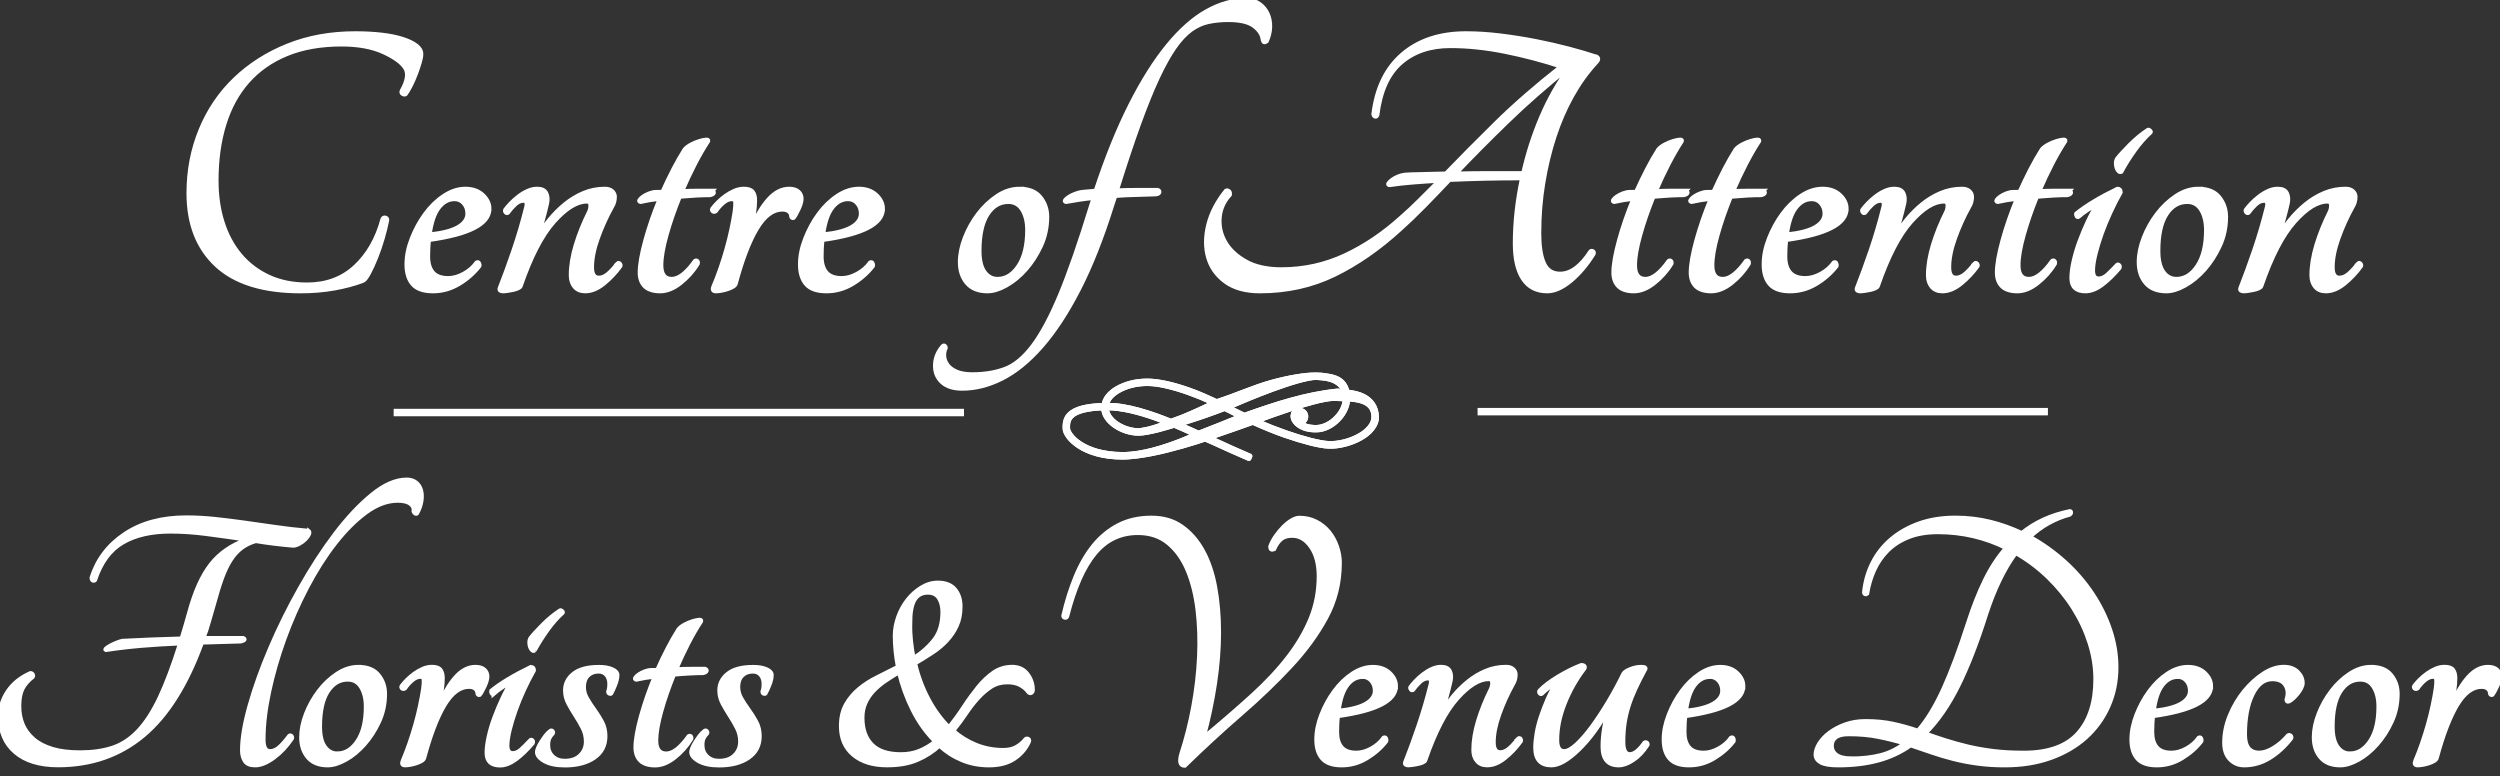 <?xml version="1.0" encoding="UTF-8"?>
<svg xmlns="http://www.w3.org/2000/svg" id="a" viewBox="0 0 623.89 193.73">
  <rect x="0" y="0" width="623.89" height="193.73" fill="#333333" stroke="none"/>
  <defs>
    <style>.b,.c{fill:#fff;}.d{fill:none;}.d,.c{stroke:#fff;}.c{stroke-miterlimit:10;}</style>
  </defs>
  <path class="b" d="m88.64,8.3c2.4,0,4.6.12,6.6.35,2,.23,3.73.58,5.2,1.05,1.47.47,2.62,1.02,3.45,1.65.83.63,1.25,1.35,1.25,2.15,0,.53-.13,1.25-.4,2.15-.27.9-.58,1.83-.95,2.8-.37.97-.78,1.92-1.25,2.85-.47.93-.9,1.67-1.3,2.2-.2.13-.45.12-.75-.05-.3-.17-.38-.42-.25-.75,1.4-2.47,1.7-4.37.9-5.7-.87-1.4-2.7-2.73-5.5-4-2.8-1.27-6.27-1.9-10.4-1.9-5.2,0-9.75.8-13.65,2.4-3.9,1.6-7.15,3.87-9.75,6.8-2.6,2.93-4.55,6.5-5.85,10.7-1.3,4.2-1.95,8.9-1.95,14.1,0,3.73.5,7.18,1.5,10.35,1,3.17,2.47,5.9,4.4,8.2,1.93,2.3,4.3,4.1,7.1,5.4,2.8,1.3,6,1.95,9.6,1.95,4.8,0,8.8-1.48,12-4.45,3.2-2.97,5.47-6.92,6.8-11.85.13-.33.37-.47.7-.4.33.07.5.27.5.6-.27,1.4-.65,2.95-1.15,4.65-.5,1.7-1.05,3.3-1.65,4.8-.6,1.5-1.2,2.8-1.8,3.9-.6,1.1-1.1,1.72-1.5,1.85-2.13.8-4.52,1.43-7.15,1.9-2.63.47-5.42.7-8.35.7-9.33,0-16.33-2.17-21-6.5-4.67-4.33-7-10.33-7-18,0-5.67,1.02-10.95,3.05-15.85,2.03-4.9,4.9-9.12,8.6-12.65,3.7-3.53,8.08-6.32,13.15-8.35,5.07-2.03,10.67-3.05,16.8-3.05Z"></path>
  <path class="b" d="m122.14,52.1c0,3.8-5.03,6.4-15.1,7.8-.07.67-.12,1.33-.15,2-.03.67-.05,1.37-.05,2.1,0,1.73.4,3.07,1.2,4,.8.93,2.07,1.4,3.8,1.4,1.27,0,2.57-.37,3.9-1.1,1.33-.73,2.4-1.67,3.2-2.8.27-.13.47-.08.6.15.13.23.17.48.1.75-1.33,1.73-3.02,3.22-5.05,4.45-2.03,1.23-4.22,1.85-6.55,1.85s-4.02-.58-5.05-1.75c-1.03-1.17-1.55-2.82-1.55-4.95s.43-4.22,1.3-6.45c.87-2.23,1.98-4.28,3.35-6.15,1.37-1.87,2.93-3.38,4.7-4.55,1.77-1.17,3.55-1.75,5.35-1.75s3.25.52,4.35,1.55c1.1,1.03,1.65,2.18,1.65,3.45Zm-8.7-2.4c-1.53,0-2.85.72-3.95,2.15-1.1,1.43-1.85,3.65-2.25,6.65,3.2-.33,5.57-.95,7.1-1.85,1.53-.9,2.3-2.02,2.3-3.35,0-1-.3-1.85-.9-2.55-.6-.7-1.37-1.05-2.3-1.05Z"></path>
  <path class="b" d="m154.14,65.7c.13-.13.3-.12.5.05.2.17.27.38.2.65-1.2,1.67-2.58,3.13-4.15,4.4-1.57,1.27-3.12,1.9-4.65,1.9-1.13,0-2.02-.37-2.65-1.1-.63-.73-.95-1.7-.95-2.9,0-2.33.42-4.87,1.25-7.6.83-2.73,1.95-5.5,3.35-8.3.2-.47.3-.97.3-1.5,0-.67-.3-1-.9-1-2.47,0-5.2,1.68-8.2,5.05-3,3.37-5.77,8.72-8.3,16.05-.07.2-.28.38-.65.55-.37.17-.78.3-1.25.4-.47.1-.93.18-1.4.25-.47.07-.83.1-1.1.1-.33,0-.58-.07-.75-.2-.17-.13-.18-.37-.05-.7,1.13-2.87,2.28-6.02,3.45-9.45,1.17-3.43,2.18-6.88,3.05-10.35.2-.67.23-1.15.1-1.45-.13-.3-.37-.45-.7-.45-.73,0-1.43.32-2.1.95-.67.63-1.27,1.32-1.8,2.05-.2.13-.38.1-.55-.1-.17-.2-.22-.4-.15-.6.33-.47.78-1,1.35-1.6.57-.6,1.22-1.18,1.95-1.75.73-.57,1.5-1.03,2.3-1.4.8-.37,1.6-.55,2.4-.55,1.13,0,1.88.35,2.25,1.05.37.7.45,1.55.25,2.55-.33,1.47-.68,2.85-1.05,4.15-.37,1.3-.82,2.75-1.35,4.35.8-1.47,1.78-2.92,2.95-4.35,1.17-1.43,2.47-2.73,3.9-3.9,1.43-1.17,2.98-2.1,4.65-2.8,1.67-.7,3.43-1.05,5.3-1.05.8,0,1.42.2,1.85.6.43.4.65.87.65,1.4,0,.93-.23,1.77-.7,2.5-1.4,2.53-2.58,5.15-3.55,7.85-.97,2.7-1.45,5.12-1.45,7.25,0,1.73.57,2.6,1.7,2.6.73,0,1.47-.3,2.2-.9.73-.6,1.57-1.5,2.5-2.7Z"></path>
  <path class="b" d="m177.74,47.6c.33.13.47.32.4.55-.07.23-.37.42-.9.55-1,0-2.15.03-3.45.1-1.3.07-2.68.17-4.15.3-1.33,3.27-2.43,6.45-3.3,9.55-.87,3.1-1.3,5.62-1.3,7.55,0,2.27.87,3.4,2.6,3.4s3.67-1.5,5.8-4.5c.2-.13.38-.13.55,0,.17.13.22.37.15.7-1.13,1.87-2.57,3.48-4.3,4.85-1.73,1.37-3.43,2.05-5.1,2.05s-3.02-.42-3.85-1.25c-.83-.83-1.25-1.98-1.25-3.45,0-1.93.47-4.6,1.4-8,.93-3.4,2.13-6.87,3.6-10.4-1.73.2-3.33.47-4.8.8-.33-.07-.42-.23-.25-.5.17-.27.47-.55.9-.85.43-.3.95-.57,1.55-.8.6-.23,1.17-.35,1.7-.35h.8c.27,0,.53-.03.8-.1.87-1.93,1.77-3.8,2.7-5.6.93-1.8,1.87-3.43,2.8-4.9.4-.47.95-.88,1.65-1.25.7-.37,1.38-.65,2.05-.85.67-.2,1.22-.32,1.65-.35.43-.03.62.08.55.35-1.13,1.73-2.25,3.67-3.35,5.8-1.1,2.13-2.15,4.37-3.15,6.7,1.27-.07,2.55-.1,3.85-.1h3.65Z"></path>
  <path class="b" d="m188.44,50c0,1-.1,2.13-.3,3.4-.2,1.27-.47,2.57-.8,3.9,1.33-3.2,2.8-5.7,4.4-7.5,1.6-1.8,3.33-2.7,5.2-2.7,1,0,1.77.23,2.3.7.53.47.8,1.07.8,1.8,0,.67-.25,1.53-.75,2.6-.5,1.07-.92,1.8-1.25,2.2-.13.07-.27.05-.4-.05-.13-.1-.2-.22-.2-.35,0-.47-.18-.87-.55-1.2-.37-.33-.92-.5-1.65-.5-2.33,0-4.45,1.58-6.35,4.75-1.9,3.17-3.65,7.72-5.25,13.65-.07.33-.3.62-.7.85-.4.23-.85.43-1.35.6-.5.17-1.02.3-1.55.4-.53.1-1,.15-1.4.15-.73,0-.93-.4-.6-1.2.6-1.4,1.18-2.92,1.75-4.55.57-1.63,1.08-3.28,1.55-4.95.47-1.67.87-3.28,1.2-4.85.33-1.57.6-3.02.8-4.35.13-1,.18-1.77.15-2.3-.03-.53-.32-.8-.85-.8-.67,0-1.35.28-2.05.85-.7.57-1.35,1.28-1.95,2.15-.27.2-.52.22-.75.05-.23-.17-.28-.38-.15-.65.4-.53.88-1.08,1.45-1.65s1.2-1.1,1.9-1.6,1.43-.92,2.2-1.25c.77-.33,1.55-.5,2.35-.5,1.07,0,1.8.25,2.2.75s.6,1.22.6,2.15Z"></path>
  <path class="b" d="m220.34,52.1c0,3.8-5.03,6.4-15.1,7.8-.07.67-.12,1.33-.15,2-.03.67-.05,1.37-.05,2.1,0,1.73.4,3.07,1.2,4,.8.93,2.07,1.4,3.8,1.4,1.27,0,2.57-.37,3.9-1.1,1.33-.73,2.4-1.67,3.2-2.8.27-.13.47-.08.6.15.13.23.17.48.1.75-1.33,1.73-3.02,3.22-5.05,4.45-2.04,1.23-4.22,1.85-6.55,1.85s-4.02-.58-5.05-1.75c-1.03-1.17-1.55-2.82-1.55-4.95s.43-4.22,1.3-6.45c.87-2.23,1.98-4.28,3.35-6.15,1.37-1.87,2.93-3.38,4.7-4.55,1.77-1.17,3.55-1.75,5.35-1.75s3.25.52,4.35,1.55c1.1,1.03,1.65,2.18,1.65,3.45Zm-8.7-2.4c-1.53,0-2.85.72-3.95,2.15-1.1,1.43-1.85,3.65-2.25,6.65,3.2-.33,5.57-.95,7.1-1.85,1.53-.9,2.3-2.02,2.3-3.35,0-1-.3-1.85-.9-2.55-.6-.7-1.37-1.05-2.3-1.05Z"></path>
  <path class="b" d="m254.44,47.1c2.33,0,4.07.7,5.2,2.1,1.13,1.4,1.7,3.03,1.7,4.9,0,2.6-.52,5.02-1.55,7.25-1.03,2.23-2.3,4.2-3.8,5.9-1.5,1.7-3.12,3.03-4.85,4-1.73.97-3.3,1.45-4.7,1.45-2.27,0-3.98-.68-5.15-2.05-1.17-1.37-1.75-3.12-1.75-5.25,0-1.93.42-3.97,1.25-6.1.83-2.13,1.93-4.1,3.3-5.9,1.37-1.8,2.95-3.3,4.75-4.5,1.8-1.2,3.67-1.8,5.6-1.8Zm-5.5,22.5c2.07,0,3.82-1.08,5.25-3.25,1.43-2.17,2.15-5.15,2.15-8.95,0-2-.4-3.67-1.2-5-.8-1.33-1.97-2-3.5-2-2.13,0-3.87,1.03-5.2,3.1-1.33,2.07-2,5.1-2,9.1,0,2.33.42,4.08,1.25,5.25.83,1.17,1.92,1.75,3.25,1.75Z"></path>
  <path class="b" d="m311.03,0c1.27,0,2.35.32,3.25.95.9.63,1.58,1.45,2.05,2.45.46,1,.68,2.1.65,3.3-.03,1.2-.32,2.4-.85,3.6-.53.4-.87.3-1-.3-.13-1.33-.87-2.5-2.2-3.5-1.33-1-3.47-1.5-6.4-1.5-1.8,0-3.47.17-5,.5-1.53.33-2.98,1-4.35,2-1.37,1-2.72,2.45-4.05,4.35-1.33,1.9-2.73,4.42-4.2,7.55-1.47,3.13-3.03,7-4.7,11.6-1.67,4.6-3.5,10.1-5.5,16.5,1.67-.07,3.37-.1,5.1-.1h5.1c.33.13.47.33.4.6-.07.27-.37.43-.9.5-1.53.07-3.17.12-4.9.15-1.73.03-3.47.12-5.2.25-.13.33-.25.68-.35,1.05-.1.37-.22.72-.35,1.05-2.6,8.33-5.4,15.42-8.4,21.25-3,5.83-6.12,10.58-9.35,14.25-3.23,3.67-6.52,6.33-9.85,8-3.33,1.67-6.63,2.5-9.9,2.5-2.2,0-3.88-.53-5.05-1.6-1.17-1.07-1.75-2.43-1.75-4.1,0-1.8.63-3.43,1.9-4.9.2-.2.38-.23.55-.1.17.13.25.3.25.5-.33.67-.46,1.38-.4,2.15.07.77.35,1.48.85,2.15.5.67,1.25,1.22,2.25,1.65,1,.43,2.3.65,3.9.65,3.07,0,5.8-.45,8.2-1.35,2.4-.9,4.72-2.83,6.95-5.8,2.23-2.97,4.5-7.22,6.8-12.75,2.3-5.53,4.88-12.97,7.75-22.3l.6-1.8c-1.27.13-2.47.28-3.6.45-1.13.17-2.23.35-3.3.55-.33-.07-.4-.23-.2-.5.2-.27.52-.53.95-.8.43-.27.95-.52,1.55-.75.6-.23,1.17-.38,1.7-.45.53-.07,1.08-.12,1.65-.15.57-.03,1.15-.08,1.75-.15,2.73-8.27,5.62-15.4,8.65-21.4,3.03-6,6.15-10.95,9.35-14.85s6.45-6.77,9.75-8.6C304.48.92,307.77,0,311.03,0Z"></path>
  <path class="b" d="m398.53,14.2c.2.13.3.32.3.55s-.2.55-.6.95c-2.2,2.4-4.17,5.15-5.9,8.25-1.73,3.1-3.2,6.48-4.4,10.15-1.2,3.67-2.13,7.53-2.8,11.6-.67,4.07-1,8.23-1,12.5,0,3.2.38,5.68,1.15,7.45.77,1.77,2.12,2.65,4.05,2.65,2.67,0,5.2-1.87,7.6-5.6.2-.13.4-.13.6,0,.2.13.27.33.2.6-1.73,2.8-3.65,5.07-5.75,6.8-2.1,1.73-4.05,2.6-5.85,2.6-2.67,0-4.68-1.03-6.05-3.1-1.37-2.07-2.05-5-2.05-8.8,0-5.33.6-10.77,1.8-16.3-3.13,0-6.22.03-9.25.1-3.04.07-5.98.17-8.85.3-2.2,2.33-4.32,4.53-6.35,6.6-2.03,2.07-4.02,3.97-5.95,5.7-5.33,4.87-10.82,8.67-16.45,11.4-5.63,2.73-11.82,4.1-18.55,4.1-3.6,0-6.48-.8-8.65-2.4-2.17-1.6-3.6-3.63-4.3-6.1-.7-2.47-.68-5.17.05-8.1.73-2.93,2.2-5.77,4.4-8.5.2-.13.43-.12.7.05.27.17.37.48.3.95-1.53,1.67-2.38,3.58-2.55,5.75-.17,2.17.3,4.2,1.4,6.1,1.1,1.9,2.82,3.5,5.15,4.8,2.33,1.3,5.27,1.95,8.8,1.95,5.67,0,10.98-1.17,15.95-3.5,4.97-2.33,9.65-5.5,14.05-9.5,1.53-1.33,3.07-2.77,4.6-4.3,1.53-1.53,3.13-3.13,4.8-4.8-2.33.13-4.53.28-6.6.45-2.07.17-4,.38-5.8.65-.33-.07-.4-.23-.2-.5.2-.27.5-.55.9-.85.4-.3.88-.57,1.45-.8.57-.23,1.12-.38,1.65-.45.87-.07,2.22-.12,4.05-.15,1.83-.03,3.92-.08,6.25-.15,3.73-3.87,7.88-8.05,12.45-12.55s9.98-9.22,16.25-14.15c-4.47-1.47-9.08-2.68-13.85-3.65-4.77-.97-9.35-1.45-13.75-1.45-5,0-9.1,1.38-12.3,4.15-3.2,2.77-5.17,7.12-5.9,13.05-.13.33-.32.47-.55.4-.23-.07-.38-.27-.45-.6.8-6.53,3.23-11.53,7.3-15,4.07-3.47,9.33-5.2,15.8-5.2,2.73,0,5.6.18,8.6.55,3,.37,5.95.83,8.85,1.4,2.9.57,5.67,1.2,8.3,1.9,2.63.7,4.95,1.38,6.95,2.05Zm-18.4,29c1.07-4.8,2.57-9.47,4.5-14,1.93-4.53,4.3-8.7,7.1-12.5-5.87,4.73-11.1,9.33-15.7,13.8-4.6,4.47-8.83,8.73-12.7,12.8,3.2-.07,6.35-.1,9.45-.1h7.35Z"></path>
  <path class="b" d="m420.73,47.6c.33.13.47.32.4.55-.07.23-.37.42-.9.55-1,0-2.15.03-3.45.1-1.3.07-2.68.17-4.15.3-1.33,3.27-2.43,6.45-3.3,9.55-.87,3.1-1.3,5.62-1.3,7.55,0,2.27.87,3.4,2.6,3.4s3.67-1.5,5.8-4.5c.2-.13.38-.13.55,0,.17.13.22.37.15.7-1.13,1.87-2.57,3.48-4.3,4.85-1.73,1.37-3.43,2.05-5.1,2.05s-3.02-.42-3.85-1.25c-.83-.83-1.25-1.98-1.25-3.45,0-1.93.47-4.6,1.4-8,.93-3.4,2.13-6.87,3.6-10.4-1.73.2-3.33.47-4.8.8-.33-.07-.42-.23-.25-.5.17-.27.47-.55.9-.85.43-.3.95-.57,1.55-.8.6-.23,1.17-.35,1.7-.35h.8c.27,0,.53-.03.8-.1.87-1.93,1.77-3.8,2.7-5.6.93-1.8,1.87-3.43,2.8-4.9.4-.47.95-.88,1.65-1.25.7-.37,1.38-.65,2.05-.85.67-.2,1.22-.32,1.65-.35.43-.03.62.08.55.35-1.13,1.73-2.25,3.67-3.35,5.8-1.1,2.13-2.15,4.37-3.15,6.7,1.27-.07,2.55-.1,3.85-.1h3.65Z"></path>
  <path class="b" d="m440.03,47.6c.33.13.47.32.4.55-.07.23-.37.42-.9.55-1,0-2.15.03-3.45.1-1.3.07-2.68.17-4.15.3-1.33,3.27-2.43,6.45-3.3,9.55-.87,3.1-1.3,5.62-1.3,7.55,0,2.27.87,3.4,2.6,3.4s3.67-1.5,5.8-4.5c.2-.13.38-.13.55,0,.17.13.22.37.15.7-1.13,1.87-2.57,3.48-4.3,4.85-1.73,1.37-3.43,2.05-5.1,2.05s-3.02-.42-3.85-1.25c-.83-.83-1.25-1.98-1.25-3.45,0-1.93.47-4.6,1.4-8,.93-3.4,2.13-6.87,3.6-10.4-1.73.2-3.33.47-4.8.8-.33-.07-.42-.23-.25-.5.17-.27.47-.55.9-.85.43-.3.95-.57,1.55-.8.6-.23,1.17-.35,1.7-.35h.8c.27,0,.53-.03.8-.1.87-1.93,1.77-3.8,2.7-5.6.93-1.8,1.87-3.43,2.8-4.9.4-.47.95-.88,1.65-1.25.7-.37,1.38-.65,2.05-.85.67-.2,1.22-.32,1.65-.35.43-.03.62.08.55.35-1.13,1.73-2.25,3.67-3.35,5.8-1.1,2.13-2.15,4.37-3.15,6.7,1.27-.07,2.55-.1,3.85-.1h3.65Z"></path>
  <path class="b" d="m460.83,52.1c0,3.8-5.03,6.4-15.1,7.8-.07.67-.12,1.33-.15,2-.03.67-.05,1.37-.05,2.1,0,1.73.4,3.07,1.2,4,.8.93,2.07,1.4,3.8,1.4,1.27,0,2.57-.37,3.9-1.1,1.33-.73,2.4-1.67,3.2-2.8.27-.13.47-.08.6.15.13.23.17.48.1.75-1.33,1.73-3.02,3.22-5.05,4.45-2.04,1.23-4.22,1.85-6.55,1.85s-4.02-.58-5.05-1.75c-1.03-1.17-1.55-2.82-1.55-4.95s.43-4.22,1.3-6.45c.87-2.23,1.98-4.28,3.35-6.15,1.37-1.87,2.93-3.38,4.7-4.55,1.77-1.17,3.55-1.75,5.35-1.75s3.25.52,4.35,1.55c1.1,1.03,1.65,2.18,1.65,3.45Zm-8.7-2.4c-1.53,0-2.85.72-3.95,2.15-1.1,1.43-1.85,3.65-2.25,6.65,3.2-.33,5.57-.95,7.1-1.85,1.53-.9,2.3-2.02,2.3-3.35,0-1-.3-1.85-.9-2.55-.6-.7-1.37-1.05-2.3-1.05Z"></path>
  <path class="b" d="m492.83,65.7c.13-.13.3-.12.5.05.2.17.27.38.2.65-1.2,1.67-2.58,3.13-4.15,4.4-1.57,1.27-3.12,1.9-4.65,1.9-1.13,0-2.02-.37-2.65-1.1-.63-.73-.95-1.7-.95-2.9,0-2.33.42-4.87,1.25-7.6.83-2.73,1.95-5.5,3.35-8.3.2-.47.3-.97.3-1.5,0-.67-.3-1-.9-1-2.47,0-5.2,1.68-8.2,5.05-3,3.37-5.77,8.72-8.3,16.05-.07.2-.28.38-.65.55-.37.17-.78.3-1.25.4-.47.1-.93.18-1.4.25-.47.07-.83.1-1.1.1-.33,0-.58-.07-.75-.2-.17-.13-.18-.37-.05-.7,1.13-2.87,2.28-6.02,3.45-9.45,1.17-3.43,2.18-6.88,3.05-10.35.2-.67.23-1.15.1-1.45-.13-.3-.37-.45-.7-.45-.73,0-1.43.32-2.1.95-.67.63-1.27,1.32-1.8,2.05-.2.13-.38.1-.55-.1-.17-.2-.22-.4-.15-.6.33-.47.78-1,1.35-1.6.57-.6,1.21-1.18,1.95-1.75.73-.57,1.5-1.03,2.3-1.4.8-.37,1.6-.55,2.4-.55,1.13,0,1.88.35,2.25,1.05.37.7.45,1.55.25,2.55-.33,1.47-.68,2.85-1.05,4.15-.37,1.3-.82,2.75-1.35,4.35.8-1.47,1.78-2.92,2.95-4.35,1.17-1.43,2.47-2.73,3.9-3.9,1.43-1.17,2.98-2.1,4.65-2.8,1.67-.7,3.43-1.05,5.3-1.05.8,0,1.42.2,1.85.6.43.4.65.87.65,1.4,0,.93-.23,1.77-.7,2.5-1.4,2.53-2.58,5.15-3.55,7.85-.97,2.7-1.45,5.12-1.45,7.25,0,1.73.57,2.6,1.7,2.6.73,0,1.47-.3,2.2-.9.73-.6,1.57-1.5,2.5-2.7Z"></path>
  <path class="b" d="m516.43,47.6c.33.13.47.32.4.55-.07.23-.37.42-.9.55-1,0-2.15.03-3.45.1-1.3.07-2.68.17-4.15.3-1.33,3.27-2.43,6.45-3.3,9.55-.87,3.1-1.3,5.62-1.3,7.55,0,2.27.87,3.4,2.6,3.4s3.67-1.5,5.8-4.5c.2-.13.38-.13.55,0,.17.13.22.37.15.7-1.13,1.87-2.57,3.48-4.3,4.85-1.73,1.37-3.43,2.05-5.1,2.05s-3.02-.42-3.85-1.25c-.83-.83-1.25-1.98-1.25-3.45,0-1.93.47-4.6,1.4-8,.93-3.4,2.13-6.87,3.6-10.4-1.73.2-3.33.47-4.8.8-.33-.07-.42-.23-.25-.5.17-.27.47-.55.9-.85.43-.3.95-.57,1.55-.8.6-.23,1.17-.35,1.7-.35h.8c.27,0,.53-.03.8-.1.87-1.93,1.77-3.8,2.7-5.6.93-1.8,1.87-3.43,2.8-4.9.4-.47.95-.88,1.65-1.25.7-.37,1.38-.65,2.05-.85.67-.2,1.22-.32,1.65-.35.43-.03.62.08.55.35-1.13,1.73-2.25,3.67-3.35,5.8-1.1,2.13-2.15,4.37-3.15,6.7,1.27-.07,2.55-.1,3.85-.1h3.65Z"></path>
  <path class="b" d="m518.73,54.1c-.2.13-.37.08-.5-.15-.13-.23-.17-.45-.1-.65,2.47-2,5.9-4.07,10.3-6.2.53,0,.8.3.8.9-.87,1.53-1.72,3.2-2.55,5-.83,1.8-1.57,3.58-2.2,5.35-.63,1.77-1.15,3.47-1.55,5.1-.4,1.63-.6,2.98-.6,4.05,0,1.33.47,2,1.4,2,.73,0,1.45-.32,2.15-.95.7-.63,1.52-1.45,2.45-2.45.13-.13.3-.12.5.05.2.17.23.42.1.75-1.47,1.73-2.92,3.13-4.35,4.2-1.43,1.07-2.82,1.6-4.15,1.6-2.33,0-3.5-1.1-3.5-3.3,0-1.2.18-2.62.55-4.25.37-1.63.87-3.3,1.5-5,.63-1.7,1.33-3.37,2.1-5,.77-1.63,1.55-3.05,2.35-4.25-.73.4-1.55.9-2.45,1.5-.9.6-1.65,1.17-2.25,1.7Zm10.7-11.3c-.2.2-.42.2-.65,0-.23-.2-.42-.48-.55-.85-.13-.37-.2-.77-.2-1.2s.1-.82.3-1.15c.73-.93,1.82-2.12,3.25-3.55,1.43-1.43,2.92-2.65,4.45-3.65.13-.07.3-.02.5.15.2.17.27.32.2.45-1.4,1.27-2.73,2.78-4,4.55-1.27,1.77-2.37,3.52-3.3,5.25Z"></path>
  <path class="b" d="m548.63,47.1c2.33,0,4.07.7,5.2,2.1,1.13,1.4,1.7,3.03,1.7,4.9,0,2.6-.52,5.02-1.55,7.25-1.03,2.23-2.3,4.2-3.8,5.9-1.5,1.7-3.12,3.03-4.85,4-1.73.97-3.3,1.45-4.7,1.45-2.27,0-3.98-.68-5.15-2.05-1.17-1.37-1.75-3.12-1.75-5.25,0-1.93.42-3.97,1.25-6.1.83-2.13,1.93-4.1,3.3-5.9,1.37-1.8,2.95-3.3,4.75-4.5,1.8-1.2,3.67-1.8,5.6-1.8Zm-5.5,22.5c2.07,0,3.82-1.08,5.25-3.25,1.43-2.17,2.15-5.15,2.15-8.95,0-2-.4-3.67-1.2-5-.8-1.33-1.97-2-3.5-2-2.13,0-3.87,1.03-5.2,3.1-1.33,2.07-2,5.1-2,9.1,0,2.33.42,4.08,1.25,5.25.83,1.17,1.92,1.75,3.25,1.75Z"></path>
  <path class="b" d="m588.53,65.7c.13-.13.3-.12.5.05.2.17.27.38.2.65-1.2,1.67-2.58,3.13-4.15,4.4-1.57,1.27-3.12,1.9-4.65,1.9-1.13,0-2.02-.37-2.65-1.1-.63-.73-.95-1.7-.95-2.9,0-2.33.42-4.87,1.25-7.6.83-2.73,1.95-5.5,3.35-8.3.2-.47.3-.97.3-1.5,0-.67-.3-1-.9-1-2.47,0-5.2,1.68-8.2,5.05-3,3.37-5.77,8.72-8.3,16.05-.07.2-.28.38-.65.55-.37.17-.78.3-1.25.4-.47.1-.93.18-1.4.25-.47.07-.83.1-1.1.1-.33,0-.58-.07-.75-.2-.17-.13-.18-.37-.05-.7,1.13-2.87,2.28-6.02,3.45-9.45,1.17-3.43,2.18-6.88,3.05-10.35.2-.67.23-1.15.1-1.45-.13-.3-.37-.45-.7-.45-.73,0-1.43.32-2.1.95-.67.63-1.27,1.32-1.8,2.05-.2.13-.38.1-.55-.1-.17-.2-.22-.4-.15-.6.33-.47.78-1,1.35-1.6.57-.6,1.21-1.18,1.95-1.75.73-.57,1.5-1.03,2.3-1.4.8-.37,1.6-.55,2.4-.55,1.13,0,1.88.35,2.25,1.05.37.7.45,1.55.25,2.55-.33,1.47-.68,2.85-1.05,4.15-.37,1.3-.82,2.75-1.35,4.35.8-1.47,1.78-2.92,2.95-4.35,1.17-1.43,2.47-2.73,3.9-3.9,1.43-1.17,2.98-2.1,4.65-2.8,1.67-.7,3.43-1.05,5.3-1.05.8,0,1.42.2,1.85.6.43.4.65.87.65,1.4,0,.93-.23,1.77-.7,2.5-1.4,2.53-2.58,5.15-3.55,7.85-.97,2.7-1.45,5.12-1.45,7.25,0,1.73.57,2.6,1.7,2.6.73,0,1.47-.3,2.2-.9.73-.6,1.57-1.5,2.5-2.7Z"></path>
  <path class="d" d="m88.64,8.3c2.4,0,4.6.12,6.6.35,2,.23,3.73.58,5.2,1.05,1.47.47,2.62,1.02,3.45,1.65.83.63,1.25,1.35,1.25,2.15,0,.53-.13,1.25-.4,2.15-.27.9-.58,1.83-.95,2.8-.37.97-.78,1.92-1.25,2.85-.47.93-.9,1.67-1.3,2.2-.2.13-.45.12-.75-.05-.3-.17-.38-.42-.25-.75,1.4-2.47,1.7-4.37.9-5.7-.87-1.4-2.7-2.73-5.5-4-2.8-1.27-6.27-1.9-10.4-1.9-5.2,0-9.75.8-13.65,2.4-3.9,1.6-7.15,3.87-9.75,6.8-2.6,2.93-4.55,6.5-5.85,10.7-1.3,4.2-1.95,8.9-1.95,14.1,0,3.73.5,7.18,1.5,10.35,1,3.17,2.47,5.9,4.4,8.2,1.93,2.3,4.3,4.1,7.1,5.4,2.8,1.3,6,1.95,9.6,1.95,4.8,0,8.8-1.48,12-4.45,3.2-2.97,5.47-6.92,6.8-11.85.13-.33.37-.47.7-.4.33.07.5.27.5.6-.27,1.4-.65,2.95-1.15,4.65-.5,1.7-1.05,3.3-1.65,4.8-.6,1.5-1.2,2.8-1.8,3.9-.6,1.1-1.1,1.72-1.5,1.85-2.13.8-4.52,1.43-7.15,1.9-2.63.47-5.42.7-8.35.7-9.33,0-16.33-2.17-21-6.5-4.67-4.33-7-10.33-7-18,0-5.67,1.02-10.95,3.05-15.85,2.03-4.9,4.9-9.12,8.6-12.65,3.7-3.53,8.08-6.32,13.15-8.35,5.07-2.03,10.67-3.05,16.8-3.05Z"></path>
  <path class="d" d="m122.14,52.1c0,3.8-5.03,6.4-15.1,7.8-.07.67-.12,1.33-.15,2-.03.67-.05,1.37-.05,2.1,0,1.73.4,3.07,1.2,4,.8.93,2.07,1.4,3.8,1.4,1.27,0,2.57-.37,3.9-1.1,1.33-.73,2.4-1.67,3.2-2.8.27-.13.47-.08.6.15.13.23.17.48.1.75-1.33,1.73-3.02,3.22-5.05,4.45-2.03,1.23-4.22,1.85-6.55,1.85s-4.02-.58-5.05-1.75c-1.03-1.17-1.55-2.82-1.55-4.95s.43-4.22,1.3-6.45c.87-2.23,1.98-4.28,3.35-6.15,1.37-1.87,2.93-3.38,4.7-4.55,1.77-1.17,3.55-1.75,5.35-1.75s3.25.52,4.35,1.55c1.1,1.03,1.65,2.18,1.65,3.45Zm-8.7-2.4c-1.53,0-2.85.72-3.95,2.15-1.1,1.43-1.85,3.65-2.25,6.65,3.2-.33,5.57-.95,7.1-1.85,1.53-.9,2.3-2.02,2.3-3.35,0-1-.3-1.85-.9-2.55-.6-.7-1.37-1.05-2.3-1.05Z"></path>
  <path class="d" d="m154.14,65.7c.13-.13.3-.12.5.05.2.17.27.38.2.65-1.2,1.67-2.58,3.13-4.15,4.4-1.57,1.27-3.12,1.9-4.65,1.9-1.13,0-2.02-.37-2.65-1.1-.63-.73-.95-1.7-.95-2.9,0-2.33.42-4.87,1.25-7.6.83-2.73,1.95-5.5,3.35-8.3.2-.47.3-.97.3-1.5,0-.67-.3-1-.9-1-2.47,0-5.2,1.68-8.2,5.05-3,3.37-5.77,8.72-8.3,16.05-.07.2-.28.38-.65.55-.37.17-.78.3-1.25.4-.47.1-.93.18-1.4.25-.47.07-.83.1-1.1.1-.33,0-.58-.07-.75-.2-.17-.13-.18-.37-.05-.7,1.13-2.87,2.28-6.02,3.45-9.45,1.17-3.43,2.18-6.88,3.05-10.35.2-.67.23-1.15.1-1.45-.13-.3-.37-.45-.7-.45-.73,0-1.43.32-2.1.95-.67.63-1.27,1.32-1.8,2.05-.2.13-.38.1-.55-.1-.17-.2-.22-.4-.15-.6.33-.47.78-1,1.35-1.6.57-.6,1.22-1.18,1.95-1.75.73-.57,1.5-1.03,2.3-1.4.8-.37,1.6-.55,2.4-.55,1.13,0,1.88.35,2.25,1.05.37.7.45,1.55.25,2.55-.33,1.47-.68,2.85-1.05,4.15-.37,1.3-.82,2.75-1.35,4.35.8-1.47,1.78-2.92,2.95-4.35,1.17-1.43,2.47-2.73,3.9-3.9,1.43-1.17,2.98-2.1,4.65-2.8,1.67-.7,3.43-1.05,5.3-1.05.8,0,1.42.2,1.85.6.43.4.65.87.65,1.4,0,.93-.23,1.77-.7,2.5-1.4,2.53-2.58,5.15-3.55,7.85-.97,2.7-1.45,5.12-1.45,7.25,0,1.73.57,2.6,1.7,2.6.73,0,1.47-.3,2.2-.9.73-.6,1.57-1.5,2.5-2.7Z"></path>
  <path class="d" d="m177.74,47.6c.33.13.47.32.4.55-.07.23-.37.42-.9.55-1,0-2.15.03-3.45.1-1.3.07-2.68.17-4.15.3-1.33,3.27-2.43,6.45-3.3,9.55-.87,3.1-1.3,5.62-1.3,7.55,0,2.27.87,3.4,2.6,3.4s3.67-1.5,5.8-4.5c.2-.13.38-.13.55,0,.17.13.22.37.15.7-1.13,1.87-2.57,3.48-4.3,4.85-1.73,1.37-3.43,2.05-5.1,2.05s-3.02-.42-3.85-1.25c-.83-.83-1.25-1.98-1.25-3.45,0-1.93.47-4.6,1.4-8,.93-3.4,2.13-6.87,3.6-10.4-1.73.2-3.33.47-4.8.8-.33-.07-.42-.23-.25-.5.17-.27.47-.55.9-.85.43-.3.95-.57,1.55-.8.6-.23,1.17-.35,1.7-.35h.8c.27,0,.53-.03.8-.1.87-1.93,1.77-3.8,2.7-5.6.93-1.8,1.87-3.43,2.8-4.9.4-.47.95-.88,1.65-1.25.7-.37,1.38-.65,2.05-.85.67-.2,1.22-.32,1.65-.35.43-.03.62.08.55.35-1.13,1.73-2.25,3.67-3.35,5.8-1.1,2.13-2.15,4.37-3.15,6.7,1.27-.07,2.55-.1,3.85-.1h3.65Z"></path>
  <path class="d" d="m188.44,50c0,1-.1,2.13-.3,3.4-.2,1.27-.47,2.57-.8,3.9,1.33-3.2,2.8-5.7,4.4-7.5,1.6-1.8,3.33-2.7,5.2-2.7,1,0,1.77.23,2.3.7.53.47.8,1.07.8,1.8,0,.67-.25,1.53-.75,2.6-.5,1.07-.92,1.8-1.25,2.2-.13.07-.27.05-.4-.05-.13-.1-.2-.22-.2-.35,0-.47-.18-.87-.55-1.2-.37-.33-.92-.5-1.65-.5-2.33,0-4.45,1.58-6.35,4.75-1.9,3.17-3.65,7.72-5.25,13.65-.07.33-.3.62-.7.85-.4.23-.85.43-1.35.6-.5.17-1.02.3-1.55.4-.53.1-1,.15-1.4.15-.73,0-.93-.4-.6-1.2.6-1.4,1.18-2.92,1.75-4.55.57-1.63,1.08-3.28,1.55-4.95.47-1.67.87-3.28,1.2-4.85.33-1.57.6-3.02.8-4.35.13-1,.18-1.77.15-2.3-.03-.53-.32-.8-.85-.8-.67,0-1.35.28-2.05.85-.7.57-1.35,1.28-1.95,2.15-.27.2-.52.22-.75.05-.23-.17-.28-.38-.15-.65.4-.53.88-1.08,1.45-1.65s1.2-1.1,1.9-1.6,1.43-.92,2.2-1.25c.77-.33,1.55-.5,2.35-.5,1.07,0,1.8.25,2.2.75s.6,1.22.6,2.15Z"></path>
  <path class="d" d="m220.34,52.1c0,3.8-5.03,6.4-15.1,7.8-.07.67-.12,1.33-.15,2-.03.67-.05,1.37-.05,2.1,0,1.73.4,3.07,1.2,4,.8.93,2.07,1.4,3.8,1.4,1.27,0,2.57-.37,3.9-1.1,1.33-.73,2.4-1.67,3.2-2.8.27-.13.47-.08.6.15.13.23.17.48.1.75-1.33,1.73-3.02,3.22-5.05,4.45-2.04,1.23-4.22,1.85-6.55,1.85s-4.02-.58-5.05-1.75c-1.03-1.17-1.55-2.82-1.55-4.95s.43-4.22,1.3-6.45c.87-2.23,1.98-4.28,3.35-6.15,1.37-1.87,2.93-3.38,4.7-4.55,1.77-1.17,3.55-1.75,5.35-1.75s3.25.52,4.35,1.55c1.1,1.03,1.65,2.18,1.65,3.45Zm-8.7-2.4c-1.53,0-2.85.72-3.95,2.15-1.1,1.43-1.85,3.65-2.25,6.65,3.2-.33,5.57-.95,7.1-1.85,1.53-.9,2.3-2.02,2.3-3.35,0-1-.3-1.85-.9-2.55-.6-.7-1.37-1.05-2.3-1.05Z"></path>
  <path class="d" d="m254.44,47.1c2.33,0,4.07.7,5.2,2.1,1.13,1.4,1.7,3.03,1.7,4.9,0,2.6-.52,5.02-1.55,7.25-1.03,2.23-2.3,4.2-3.8,5.9-1.5,1.7-3.12,3.03-4.85,4-1.73.97-3.3,1.45-4.7,1.45-2.27,0-3.98-.68-5.15-2.05-1.17-1.37-1.75-3.12-1.75-5.25,0-1.93.42-3.97,1.25-6.1.83-2.13,1.93-4.1,3.3-5.9,1.37-1.8,2.95-3.3,4.75-4.5,1.8-1.2,3.67-1.8,5.6-1.8Zm-5.5,22.5c2.07,0,3.82-1.08,5.25-3.25,1.43-2.17,2.15-5.15,2.15-8.95,0-2-.4-3.67-1.2-5-.8-1.33-1.97-2-3.5-2-2.13,0-3.87,1.03-5.2,3.1-1.33,2.07-2,5.1-2,9.1,0,2.33.42,4.08,1.25,5.25.83,1.17,1.92,1.75,3.25,1.75Z"></path>
  <path class="d" d="m311.03,0c1.27,0,2.35.32,3.25.95.9.63,1.58,1.45,2.05,2.45.46,1,.68,2.1.65,3.3-.03,1.2-.32,2.4-.85,3.6-.53.4-.87.3-1-.3-.13-1.33-.87-2.5-2.2-3.5-1.33-1-3.47-1.5-6.4-1.5-1.8,0-3.47.17-5,.5-1.53.33-2.98,1-4.35,2-1.37,1-2.72,2.45-4.05,4.35-1.33,1.9-2.73,4.42-4.2,7.55-1.47,3.13-3.03,7-4.7,11.6-1.67,4.6-3.5,10.1-5.5,16.5,1.67-.07,3.37-.1,5.1-.1h5.1c.33.13.47.33.4.6-.07.27-.37.43-.9.5-1.53.07-3.17.12-4.9.15-1.73.03-3.47.12-5.2.25-.13.33-.25.68-.35,1.05-.1.37-.22.72-.35,1.05-2.6,8.33-5.4,15.42-8.4,21.25-3,5.83-6.12,10.58-9.35,14.25-3.23,3.67-6.52,6.33-9.85,8-3.33,1.67-6.63,2.5-9.9,2.5-2.2,0-3.88-.53-5.05-1.6-1.17-1.07-1.75-2.43-1.75-4.1,0-1.8.63-3.43,1.9-4.9.2-.2.38-.23.55-.1.17.13.25.3.25.5-.33.67-.46,1.38-.4,2.15.07.77.35,1.48.85,2.15.5.67,1.25,1.22,2.25,1.65,1,.43,2.3.65,3.9.65,3.07,0,5.8-.45,8.2-1.35,2.4-.9,4.72-2.83,6.95-5.8,2.23-2.97,4.5-7.22,6.8-12.75,2.3-5.53,4.88-12.97,7.75-22.3l.6-1.8c-1.27.13-2.47.28-3.6.45-1.13.17-2.23.35-3.3.55-.33-.07-.4-.23-.2-.5.2-.27.52-.53.95-.8.43-.27.95-.52,1.55-.75.6-.23,1.17-.38,1.7-.45.53-.07,1.08-.12,1.65-.15.57-.03,1.15-.08,1.75-.15,2.73-8.27,5.62-15.4,8.65-21.4,3.03-6,6.15-10.95,9.35-14.85s6.45-6.77,9.75-8.6C304.48.92,307.77,0,311.03,0Z"></path>
  <path class="d" d="m398.53,14.2c.2.13.3.32.3.55s-.2.55-.6.95c-2.2,2.4-4.17,5.15-5.9,8.25-1.73,3.1-3.2,6.48-4.4,10.15-1.2,3.67-2.13,7.53-2.8,11.6-.67,4.07-1,8.23-1,12.5,0,3.2.38,5.68,1.15,7.45.77,1.77,2.12,2.65,4.05,2.65,2.67,0,5.2-1.87,7.6-5.6.2-.13.4-.13.6,0,.2.13.27.33.2.6-1.73,2.8-3.65,5.07-5.75,6.8-2.1,1.73-4.05,2.6-5.85,2.6-2.67,0-4.68-1.03-6.05-3.1-1.37-2.07-2.05-5-2.05-8.8,0-5.33.6-10.77,1.8-16.3-3.13,0-6.22.03-9.25.1-3.04.07-5.98.17-8.85.3-2.2,2.33-4.32,4.53-6.35,6.6-2.03,2.07-4.02,3.97-5.95,5.7-5.33,4.87-10.82,8.67-16.45,11.4-5.63,2.73-11.82,4.1-18.55,4.1-3.6,0-6.48-.8-8.65-2.4-2.17-1.6-3.6-3.63-4.3-6.1-.7-2.47-.68-5.17.05-8.1.73-2.93,2.2-5.77,4.4-8.5.2-.13.43-.12.7.05.27.17.37.48.3.95-1.53,1.67-2.38,3.58-2.55,5.75-.17,2.17.3,4.2,1.4,6.1,1.1,1.9,2.82,3.5,5.15,4.8,2.33,1.3,5.27,1.95,8.8,1.95,5.67,0,10.98-1.17,15.95-3.5,4.97-2.33,9.65-5.5,14.05-9.5,1.53-1.33,3.07-2.77,4.6-4.3,1.53-1.53,3.13-3.13,4.8-4.8-2.33.13-4.53.28-6.6.45-2.07.17-4,.38-5.8.65-.33-.07-.4-.23-.2-.5.2-.27.5-.55.9-.85.4-.3.88-.57,1.45-.8.57-.23,1.12-.38,1.65-.45.87-.07,2.22-.12,4.05-.15,1.83-.03,3.92-.08,6.25-.15,3.73-3.87,7.88-8.05,12.45-12.55s9.98-9.22,16.25-14.15c-4.47-1.47-9.08-2.68-13.85-3.65-4.77-.97-9.35-1.45-13.75-1.45-5,0-9.1,1.38-12.3,4.15-3.2,2.77-5.17,7.12-5.9,13.05-.13.33-.32.47-.55.4-.23-.07-.38-.27-.45-.6.8-6.53,3.23-11.53,7.3-15,4.07-3.47,9.33-5.2,15.8-5.2,2.73,0,5.6.18,8.6.55,3,.37,5.95.83,8.85,1.4,2.9.57,5.67,1.2,8.3,1.9,2.63.7,4.95,1.38,6.95,2.05Zm-18.4,29c1.07-4.8,2.57-9.47,4.5-14,1.93-4.53,4.3-8.7,7.1-12.5-5.87,4.73-11.1,9.33-15.7,13.8-4.6,4.47-8.83,8.73-12.7,12.8,3.2-.07,6.35-.1,9.45-.1h7.35Z"></path>
  <path class="d" d="m420.73,47.6c.33.13.47.32.4.55-.07.23-.37.42-.9.55-1,0-2.15.03-3.45.1-1.3.07-2.68.17-4.15.3-1.33,3.27-2.43,6.45-3.3,9.55-.87,3.1-1.3,5.62-1.3,7.55,0,2.27.87,3.4,2.6,3.4s3.67-1.5,5.8-4.5c.2-.13.38-.13.55,0,.17.13.22.37.15.7-1.13,1.87-2.57,3.48-4.3,4.85-1.73,1.37-3.43,2.05-5.1,2.05s-3.02-.42-3.85-1.25c-.83-.83-1.25-1.98-1.25-3.45,0-1.93.47-4.6,1.4-8,.93-3.4,2.13-6.87,3.6-10.4-1.73.2-3.33.47-4.8.8-.33-.07-.42-.23-.25-.5.17-.27.47-.55.9-.85.43-.3.95-.57,1.55-.8.6-.23,1.17-.35,1.7-.35h.8c.27,0,.53-.03.8-.1.87-1.93,1.77-3.8,2.7-5.6.93-1.8,1.87-3.43,2.8-4.9.4-.47.95-.88,1.65-1.25.7-.37,1.38-.65,2.05-.85.67-.2,1.22-.32,1.65-.35.43-.03.62.08.55.35-1.13,1.73-2.25,3.67-3.35,5.8-1.1,2.13-2.15,4.37-3.15,6.7,1.27-.07,2.55-.1,3.85-.1h3.65Z"></path>
  <path class="d" d="m440.03,47.6c.33.13.47.32.4.55-.07.23-.37.42-.9.55-1,0-2.15.03-3.45.1-1.3.07-2.68.17-4.15.3-1.33,3.27-2.43,6.45-3.3,9.55-.87,3.1-1.3,5.62-1.3,7.55,0,2.27.87,3.4,2.6,3.4s3.67-1.5,5.8-4.5c.2-.13.38-.13.55,0,.17.13.22.37.15.7-1.13,1.87-2.57,3.48-4.3,4.85-1.73,1.37-3.43,2.05-5.1,2.05s-3.02-.42-3.85-1.25c-.83-.83-1.25-1.98-1.25-3.45,0-1.93.47-4.6,1.4-8,.93-3.4,2.13-6.87,3.6-10.4-1.73.2-3.33.47-4.8.8-.33-.07-.42-.23-.25-.5.17-.27.47-.55.9-.85.43-.3.95-.57,1.55-.8.6-.23,1.17-.35,1.7-.35h.8c.27,0,.53-.03.8-.1.87-1.93,1.77-3.8,2.7-5.6.93-1.8,1.87-3.43,2.8-4.9.4-.47.95-.88,1.65-1.25.7-.37,1.38-.65,2.05-.85.67-.2,1.22-.32,1.65-.35.43-.03.62.08.55.35-1.13,1.73-2.25,3.67-3.35,5.8-1.1,2.13-2.15,4.37-3.15,6.7,1.27-.07,2.55-.1,3.85-.1h3.65Z"></path>
  <path class="d" d="m460.83,52.1c0,3.8-5.03,6.4-15.1,7.8-.07.67-.12,1.33-.15,2-.03.67-.05,1.37-.05,2.1,0,1.73.4,3.07,1.2,4,.8.93,2.07,1.4,3.8,1.4,1.27,0,2.57-.37,3.9-1.1,1.33-.73,2.4-1.67,3.2-2.8.27-.13.47-.08.6.15.13.23.17.48.1.75-1.33,1.73-3.02,3.22-5.05,4.45-2.04,1.23-4.22,1.85-6.55,1.85s-4.02-.58-5.05-1.75c-1.03-1.17-1.55-2.82-1.55-4.95s.43-4.22,1.3-6.45c.87-2.23,1.98-4.28,3.35-6.15,1.37-1.87,2.93-3.38,4.7-4.55,1.77-1.17,3.55-1.75,5.35-1.75s3.25.52,4.35,1.55c1.1,1.03,1.65,2.18,1.65,3.45Zm-8.7-2.4c-1.53,0-2.85.72-3.95,2.15-1.1,1.43-1.85,3.65-2.25,6.65,3.2-.33,5.57-.95,7.1-1.85,1.53-.9,2.3-2.02,2.3-3.35,0-1-.3-1.85-.9-2.55-.6-.7-1.37-1.05-2.3-1.05Z"></path>
  <path class="d" d="m492.83,65.7c.13-.13.3-.12.5.05.2.17.27.38.2.65-1.2,1.67-2.58,3.13-4.15,4.4-1.57,1.27-3.12,1.9-4.65,1.9-1.13,0-2.02-.37-2.65-1.1-.63-.73-.95-1.7-.95-2.9,0-2.33.42-4.87,1.25-7.6.83-2.73,1.95-5.5,3.35-8.3.2-.47.3-.97.3-1.5,0-.67-.3-1-.9-1-2.47,0-5.2,1.68-8.2,5.05-3,3.37-5.77,8.72-8.3,16.05-.07.2-.28.38-.65.55-.37.17-.78.3-1.25.4-.47.1-.93.18-1.4.25-.47.07-.83.1-1.1.1-.33,0-.58-.07-.75-.2-.17-.13-.18-.37-.05-.7,1.13-2.87,2.28-6.02,3.45-9.45,1.17-3.43,2.18-6.88,3.05-10.35.2-.67.23-1.15.1-1.45-.13-.3-.37-.45-.7-.45-.73,0-1.43.32-2.1.95-.67.63-1.27,1.32-1.8,2.05-.2.13-.38.1-.55-.1-.17-.2-.22-.4-.15-.6.33-.47.78-1,1.35-1.6.57-.6,1.21-1.18,1.95-1.75.73-.57,1.5-1.03,2.3-1.4.8-.37,1.6-.55,2.4-.55,1.13,0,1.88.35,2.25,1.05.37.7.45,1.55.25,2.55-.33,1.47-.68,2.85-1.05,4.15-.37,1.3-.82,2.75-1.35,4.35.8-1.47,1.78-2.92,2.95-4.35,1.17-1.43,2.47-2.73,3.9-3.9,1.43-1.17,2.98-2.1,4.65-2.8,1.67-.7,3.43-1.05,5.3-1.05.8,0,1.42.2,1.85.6.43.4.65.87.65,1.4,0,.93-.23,1.77-.7,2.5-1.4,2.53-2.58,5.15-3.55,7.85-.97,2.7-1.45,5.12-1.45,7.25,0,1.73.57,2.6,1.7,2.6.73,0,1.47-.3,2.2-.9.73-.6,1.57-1.5,2.5-2.7Z"></path>
  <path class="d" d="m516.43,47.6c.33.13.47.32.4.55-.07.23-.37.42-.9.55-1,0-2.15.03-3.45.1-1.3.07-2.68.17-4.15.3-1.33,3.27-2.43,6.45-3.3,9.55-.87,3.1-1.3,5.62-1.3,7.55,0,2.27.87,3.4,2.6,3.4s3.67-1.5,5.8-4.5c.2-.13.38-.13.55,0,.17.13.22.37.15.7-1.13,1.87-2.57,3.48-4.3,4.85-1.73,1.37-3.43,2.05-5.1,2.05s-3.02-.42-3.85-1.25c-.83-.83-1.25-1.98-1.25-3.45,0-1.93.47-4.6,1.4-8,.93-3.4,2.13-6.87,3.6-10.4-1.73.2-3.33.47-4.8.8-.33-.07-.42-.23-.25-.5.17-.27.47-.55.9-.85.43-.3.95-.57,1.55-.8.6-.23,1.17-.35,1.7-.35h.8c.27,0,.53-.03.8-.1.87-1.93,1.77-3.8,2.7-5.6.93-1.8,1.87-3.43,2.8-4.9.4-.47.95-.88,1.65-1.25.7-.37,1.38-.65,2.05-.85.67-.2,1.22-.32,1.65-.35.43-.03.62.08.55.35-1.13,1.73-2.25,3.67-3.35,5.8-1.1,2.13-2.15,4.37-3.15,6.7,1.27-.07,2.55-.1,3.85-.1h3.65Z"></path>
  <path class="d" d="m518.73,54.1c-.2.13-.37.08-.5-.15-.13-.23-.17-.45-.1-.65,2.47-2,5.9-4.07,10.3-6.2.53,0,.8.3.8.9-.87,1.53-1.72,3.2-2.55,5-.83,1.8-1.57,3.58-2.2,5.35-.63,1.77-1.15,3.47-1.55,5.1-.4,1.63-.6,2.98-.6,4.05,0,1.33.47,2,1.4,2,.73,0,1.45-.32,2.15-.95.7-.63,1.52-1.45,2.45-2.45.13-.13.3-.12.5.05.2.17.23.42.1.75-1.47,1.73-2.92,3.13-4.35,4.2-1.43,1.07-2.82,1.6-4.15,1.6-2.33,0-3.5-1.1-3.5-3.3,0-1.2.18-2.62.55-4.25.37-1.63.87-3.3,1.5-5,.63-1.7,1.33-3.37,2.1-5,.77-1.63,1.55-3.05,2.35-4.25-.73.4-1.55.9-2.45,1.5-.9.6-1.65,1.17-2.25,1.7Zm10.7-11.3c-.2.2-.42.2-.65,0-.23-.2-.42-.48-.55-.85-.13-.37-.2-.77-.2-1.2s.1-.82.3-1.15c.73-.93,1.82-2.12,3.25-3.55,1.43-1.43,2.92-2.65,4.45-3.65.13-.07.3-.02.5.15.2.17.27.32.2.45-1.4,1.27-2.73,2.78-4,4.55-1.27,1.77-2.37,3.52-3.3,5.25Z"></path>
  <path class="d" d="m548.63,47.1c2.33,0,4.07.7,5.2,2.1,1.13,1.4,1.7,3.03,1.7,4.9,0,2.6-.52,5.02-1.55,7.25-1.03,2.23-2.3,4.2-3.8,5.9-1.5,1.7-3.12,3.03-4.85,4-1.73.97-3.3,1.45-4.7,1.45-2.27,0-3.98-.68-5.15-2.05-1.17-1.37-1.75-3.12-1.75-5.25,0-1.93.42-3.97,1.25-6.1.83-2.13,1.93-4.1,3.3-5.9,1.37-1.8,2.95-3.3,4.75-4.5,1.8-1.2,3.67-1.8,5.6-1.8Zm-5.5,22.5c2.07,0,3.82-1.08,5.25-3.25,1.43-2.17,2.15-5.15,2.15-8.95,0-2-.4-3.67-1.2-5-.8-1.33-1.97-2-3.5-2-2.13,0-3.87,1.03-5.2,3.1-1.33,2.07-2,5.1-2,9.1,0,2.33.42,4.08,1.25,5.25.83,1.17,1.92,1.75,3.25,1.75Z"></path>
  <path class="d" d="m588.53,65.7c.13-.13.3-.12.5.05.2.17.27.38.2.65-1.2,1.67-2.58,3.13-4.15,4.4-1.57,1.27-3.12,1.9-4.65,1.9-1.13,0-2.02-.37-2.65-1.1-.63-.73-.95-1.7-.95-2.9,0-2.33.42-4.87,1.25-7.6.83-2.73,1.95-5.5,3.35-8.3.2-.47.3-.97.3-1.5,0-.67-.3-1-.9-1-2.47,0-5.2,1.68-8.2,5.05-3,3.37-5.77,8.72-8.3,16.05-.07.2-.28.38-.65.55-.37.17-.78.3-1.25.4-.47.1-.93.18-1.4.25-.47.07-.83.1-1.1.1-.33,0-.58-.07-.75-.2-.17-.13-.18-.37-.05-.7,1.13-2.87,2.28-6.02,3.45-9.45,1.17-3.43,2.18-6.88,3.05-10.35.2-.67.23-1.15.1-1.45-.13-.3-.37-.45-.7-.45-.73,0-1.43.32-2.1.95-.67.63-1.27,1.32-1.8,2.05-.2.13-.38.1-.55-.1-.17-.2-.22-.4-.15-.6.33-.47.78-1,1.35-1.6.57-.6,1.21-1.18,1.95-1.75.73-.57,1.5-1.03,2.3-1.4.8-.37,1.6-.55,2.4-.55,1.13,0,1.88.35,2.25,1.05.37.7.45,1.55.25,2.55-.33,1.47-.68,2.85-1.05,4.15-.37,1.3-.82,2.75-1.35,4.35.8-1.47,1.78-2.92,2.95-4.35,1.17-1.43,2.47-2.73,3.9-3.9,1.43-1.17,2.98-2.1,4.65-2.8,1.67-.7,3.43-1.05,5.3-1.05.8,0,1.42.2,1.85.6.43.4.65.87.65,1.4,0,.93-.23,1.77-.7,2.5-1.4,2.53-2.58,5.15-3.55,7.85-.97,2.7-1.45,5.12-1.45,7.25,0,1.73.57,2.6,1.7,2.6.73,0,1.47-.3,2.2-.9.73-.6,1.57-1.5,2.5-2.7Z"></path>
  <path class="b" d="m76.99,132.44c.25.19.29.5.1.91-.19.42-.5.83-.91,1.25-.42.42-.91.78-1.49,1.1-.58.32-1.09.48-1.54.48-1.54-.13-3.09-.29-4.66-.48-1.57-.19-3.12-.42-4.66-.67-1.34.38-2.51.95-3.5,1.68-.99.74-1.89,1.71-2.69,2.93-.8,1.22-1.54,2.74-2.21,4.56-.67,1.82-1.36,4.05-2.06,6.67-.45,1.47-.86,2.91-1.25,4.32-.38,1.41-.83,2.75-1.34,4.03h9.89c.32.13.43.27.34.43-.1.16-.4.3-.91.43-1.67.06-3.3.11-4.9.14-1.6.03-3.2.08-4.8.14-3.84,10.56-8.72,18.3-14.64,23.23-5.92,4.93-13.01,7.39-21.26,7.39-4.61,0-8.18-1.09-10.7-3.26C1.26,185.56,0,182.56,0,178.72c0-2.24.66-4.32,1.97-6.24,1.31-1.92,3.18-3.42,5.62-4.51.26,0,.45.11.58.34.13.23.13.43,0,.62-1.15.9-2,1.87-2.54,2.93-.54,1.06-.82,2.51-.82,4.37,0,1.67.29,3.18.86,4.56.58,1.38,1.47,2.59,2.69,3.65,1.22,1.06,2.78,1.87,4.7,2.45s4.22.86,6.91.86c3.07,0,5.77-.38,8.11-1.15,2.34-.77,4.46-2.16,6.38-4.18,1.92-2.02,3.71-4.78,5.38-8.3,1.66-3.52,3.36-8.03,5.09-13.54-3.26.13-6.43.32-9.5.58-3.07.26-6.08.61-9.02,1.06-.19-.06-.16-.21.1-.43.25-.22.62-.46,1.1-.72.48-.25,1.01-.49,1.58-.72.58-.22,1.02-.37,1.34-.43,4.8-.25,9.73-.45,14.78-.58.32-1.02.64-2.08.96-3.17.32-1.09.64-2.21.96-3.36,1.41-5.18,3.2-9.17,5.38-11.95,2.17-2.78,5.15-4.85,8.93-6.19-3.46-.51-6.77-.98-9.94-1.39-3.17-.42-6.19-.62-9.07-.62-4.8,0-8.77.91-11.9,2.74-3.14,1.82-5.44,4.94-6.91,9.36-.19.19-.38.22-.58.1-.19-.13-.29-.35-.29-.67,1.41-4.54,4.18-8.19,8.3-10.94,4.13-2.75,9.23-4.13,15.31-4.13,2.37,0,4.75.13,7.15.38,2.4.26,4.85.56,7.34.91,2.5.35,5.07.72,7.73,1.1,2.66.38,5.42.71,8.3.96Z"></path>
  <path class="b" d="m101.47,119.68c.96,0,1.74.24,2.35.72.61.48,1.02,1.12,1.25,1.92.22.8.26,1.71.1,2.74-.16,1.02-.53,2.05-1.1,3.07-.13.13-.29.13-.48,0-.19-.13-.32-.29-.38-.48.13-.77-.14-1.41-.82-1.92-.67-.51-1.71-.77-3.12-.77-2.62,0-5.26.98-7.92,2.93-2.66,1.95-5.23,4.53-7.73,7.73-2.5,3.2-4.83,6.88-7.01,11.04-2.18,4.16-4.06,8.45-5.66,12.86-1.6,4.42-2.86,8.8-3.79,13.15-.93,4.35-1.39,8.32-1.39,11.9,0,1.92.54,2.88,1.63,2.88.77,0,1.52-.32,2.26-.96.73-.64,1.58-1.6,2.54-2.88.19-.13.37-.11.53.05.16.16.21.37.14.62-1.28,1.92-2.78,3.52-4.51,4.8-1.73,1.28-3.3,1.92-4.7,1.92-1.22,0-2.06-.35-2.54-1.06-.48-.7-.72-1.6-.72-2.69,0-3.01.64-6.77,1.92-11.28,1.28-4.51,2.99-9.28,5.14-14.3,2.14-5.02,4.62-10.03,7.44-15.02,2.82-4.99,5.74-9.49,8.78-13.49,3.04-4,6.1-7.25,9.17-9.74,3.07-2.5,5.95-3.74,8.64-3.74Z"></path>
  <path class="b" d="m89.47,166.43c2.24,0,3.9.67,4.99,2.02,1.09,1.34,1.63,2.91,1.63,4.7,0,2.5-.5,4.82-1.49,6.96-.99,2.15-2.21,4.03-3.65,5.66-1.44,1.63-2.99,2.91-4.66,3.84-1.67.93-3.17,1.39-4.51,1.39-2.18,0-3.82-.66-4.94-1.97-1.12-1.31-1.68-2.99-1.68-5.04,0-1.86.4-3.81,1.2-5.86.8-2.05,1.86-3.94,3.17-5.66,1.31-1.73,2.83-3.17,4.56-4.32s3.52-1.73,5.38-1.73Zm-5.28,21.6c1.98,0,3.66-1.04,5.04-3.12,1.38-2.08,2.06-4.94,2.06-8.59,0-1.92-.38-3.52-1.15-4.8s-1.89-1.92-3.36-1.92c-2.05,0-3.71.99-4.99,2.98-1.28,1.98-1.92,4.9-1.92,8.74,0,2.24.4,3.92,1.2,5.04.8,1.12,1.84,1.68,3.12,1.68Z"></path>
  <path class="b" d="m110.5,169.21c0,.96-.1,2.05-.29,3.26s-.45,2.46-.77,3.74c1.28-3.07,2.69-5.47,4.22-7.2,1.54-1.73,3.2-2.59,4.99-2.59.96,0,1.7.23,2.21.67.51.45.77,1.02.77,1.73,0,.64-.24,1.47-.72,2.5-.48,1.02-.88,1.73-1.2,2.11-.13.06-.26.05-.38-.05-.13-.1-.19-.21-.19-.34,0-.45-.18-.83-.53-1.15-.35-.32-.88-.48-1.58-.48-2.24,0-4.27,1.52-6.1,4.56-1.82,3.04-3.5,7.41-5.04,13.1-.06.32-.29.59-.67.82-.38.22-.82.42-1.3.58-.48.16-.98.29-1.49.38-.51.1-.96.14-1.34.14-.71,0-.9-.38-.58-1.15.58-1.34,1.14-2.8,1.68-4.37.54-1.57,1.04-3.15,1.49-4.75.45-1.6.83-3.15,1.15-4.66.32-1.5.58-2.9.77-4.18.13-.96.18-1.7.14-2.21-.03-.51-.3-.77-.82-.77-.64,0-1.3.27-1.97.82-.67.54-1.3,1.23-1.87,2.06-.26.19-.5.21-.72.05-.23-.16-.27-.37-.14-.62.38-.51.85-1.04,1.39-1.58.54-.54,1.15-1.06,1.82-1.54.67-.48,1.38-.88,2.11-1.2.74-.32,1.49-.48,2.26-.48,1.02,0,1.73.24,2.11.72.38.48.58,1.17.58,2.06Z"></path>
  <path class="b" d="m123.17,173.15c-.19.13-.35.08-.48-.14-.13-.22-.16-.43-.1-.62,2.37-1.92,5.66-3.9,9.89-5.95.51,0,.77.29.77.86-.83,1.47-1.65,3.07-2.45,4.8-.8,1.73-1.51,3.44-2.11,5.14-.61,1.7-1.1,3.33-1.49,4.9-.38,1.57-.58,2.87-.58,3.89,0,1.28.45,1.92,1.34,1.92.7,0,1.39-.3,2.06-.91.67-.61,1.45-1.39,2.35-2.35.13-.13.29-.11.48.05.19.16.22.4.1.72-1.41,1.67-2.8,3.01-4.18,4.03-1.38,1.02-2.71,1.54-3.98,1.54-2.24,0-3.36-1.06-3.36-3.17,0-1.15.18-2.51.53-4.08.35-1.57.83-3.17,1.44-4.8.61-1.63,1.28-3.23,2.02-4.8.73-1.57,1.49-2.93,2.26-4.08-.7.38-1.49.86-2.35,1.44-.86.58-1.58,1.12-2.16,1.63Zm10.27-10.85c-.19.19-.4.19-.62,0-.22-.19-.4-.46-.53-.82-.13-.35-.19-.74-.19-1.15s.1-.78.29-1.1c.7-.9,1.74-2.03,3.12-3.41,1.38-1.38,2.8-2.54,4.27-3.5.13-.06.29-.02.48.14.19.16.26.3.19.43-1.35,1.22-2.62,2.67-3.84,4.37-1.21,1.7-2.27,3.38-3.17,5.04Z"></path>
  <path class="b" d="m149.37,166.43c1.41,0,2.54.19,3.41.58s1.3.86,1.3,1.44c0,.71-.18,1.5-.53,2.4-.35.9-.69,1.63-1.01,2.21-.13.13-.29.14-.48.05-.19-.1-.29-.27-.29-.53.19-.45.29-1.09.29-1.92,0-.9-.24-1.63-.72-2.21-.48-.58-1.14-.86-1.97-.86-1.09,0-1.97.34-2.64,1.01s-1.01,1.62-1.01,2.83c0,1.02.27,2,.82,2.93.54.93,1.15,1.86,1.82,2.78.67.93,1.3,1.92,1.87,2.98.58,1.06.86,2.26.86,3.6,0,2.3-.93,4.1-2.78,5.38-1.86,1.28-4.29,1.92-7.3,1.92-2.18,0-3.89-.35-5.14-1.06-1.25-.7-1.87-1.47-1.87-2.3,0-.25.1-.61.29-1.06.19-.45.45-.93.77-1.44.32-.51.67-1.02,1.06-1.54.38-.51.8-.93,1.25-1.25.19-.13.37-.1.53.1.16.19.18.38.05.58-.38.38-.67.78-.86,1.2-.19.42-.29.98-.29,1.68,0,1.15.38,2.1,1.15,2.83.77.74,1.76,1.1,2.98,1.1,1.66,0,2.96-.46,3.89-1.39s1.39-2.06,1.39-3.41c0-1.21-.27-2.35-.82-3.41-.54-1.06-1.14-2.08-1.78-3.07-.64-.99-1.23-2-1.78-3.02-.54-1.02-.82-2.11-.82-3.26,0-1.66.7-3.06,2.11-4.18,1.41-1.12,3.49-1.68,6.24-1.68Z"></path>
  <path class="b" d="m175.96,166.91c.32.13.45.3.38.53-.06.22-.35.4-.86.53-.96,0-2.06.03-3.31.1-1.25.06-2.58.16-3.98.29-1.28,3.14-2.34,6.19-3.17,9.17-.83,2.98-1.25,5.39-1.25,7.25,0,2.18.83,3.26,2.5,3.26s3.52-1.44,5.57-4.32c.19-.13.37-.13.53,0,.16.13.21.35.14.67-1.09,1.79-2.46,3.34-4.13,4.66-1.66,1.31-3.3,1.97-4.9,1.97s-2.9-.4-3.7-1.2c-.8-.8-1.2-1.9-1.2-3.31,0-1.86.45-4.42,1.34-7.68.9-3.26,2.05-6.59,3.46-9.98-1.67.19-3.2.45-4.61.77-.32-.06-.4-.22-.24-.48.16-.25.45-.53.86-.82.42-.29.91-.54,1.49-.77.58-.22,1.12-.34,1.63-.34h.77c.25,0,.51-.03.77-.1.83-1.86,1.69-3.65,2.59-5.38.9-1.73,1.79-3.3,2.69-4.7.38-.45.91-.85,1.58-1.2.67-.35,1.33-.62,1.97-.82.64-.19,1.17-.3,1.58-.34.42-.03.59.08.53.34-1.09,1.67-2.16,3.52-3.22,5.57-1.06,2.05-2.06,4.19-3.02,6.43,1.21-.06,2.45-.1,3.7-.1h3.5Z"></path>
  <path class="b" d="m187.87,166.43c1.41,0,2.54.19,3.41.58s1.3.86,1.3,1.44c0,.71-.18,1.5-.53,2.4-.35.9-.69,1.63-1.01,2.21-.13.13-.29.14-.48.05-.19-.1-.29-.27-.29-.53.19-.45.29-1.09.29-1.92,0-.9-.24-1.63-.72-2.21-.48-.58-1.14-.86-1.97-.86-1.09,0-1.97.34-2.64,1.01s-1.01,1.62-1.01,2.83c0,1.02.27,2,.82,2.93.54.93,1.15,1.86,1.82,2.78.67.93,1.3,1.92,1.87,2.98.58,1.06.86,2.26.86,3.6,0,2.3-.93,4.1-2.78,5.38-1.86,1.28-4.29,1.92-7.3,1.92-2.18,0-3.89-.35-5.14-1.06-1.25-.7-1.87-1.47-1.87-2.3,0-.25.1-.61.29-1.06.19-.45.45-.93.77-1.44.32-.51.67-1.02,1.06-1.54.38-.51.8-.93,1.25-1.25.19-.13.37-.1.53.1.16.19.18.38.05.58-.38.38-.67.78-.86,1.2-.19.42-.29.98-.29,1.68,0,1.15.38,2.1,1.15,2.83.77.74,1.76,1.1,2.98,1.1,1.66,0,2.96-.46,3.89-1.39s1.39-2.06,1.39-3.41c0-1.21-.27-2.35-.82-3.41-.54-1.06-1.14-2.08-1.78-3.07-.64-.99-1.23-2-1.78-3.02-.54-1.02-.82-2.11-.82-3.26,0-1.66.7-3.06,2.11-4.18,1.41-1.12,3.49-1.68,6.24-1.68Z"></path>
  <path class="b" d="m252.67,166.43c1.6,0,2.85.59,3.74,1.78.9,1.18,1.34,2.51,1.34,3.98,0,.32-.13.56-.38.72-.26.16-.51.08-.77-.24-.51-.7-1.2-1.28-2.06-1.73-.86-.45-1.91-.67-3.12-.67-1.54,0-2.88.37-4.03,1.1-1.15.74-2.26,1.68-3.31,2.83-1.06,1.15-2.06,2.45-3.02,3.89-.96,1.44-2.02,2.87-3.17,4.27,1.66,1.47,3.55,2.64,5.66,3.5,2.11.86,4.38,1.3,6.82,1.3,1.28,0,2.35-.24,3.22-.72.86-.48,1.58-1.07,2.16-1.78.19-.32.46-.42.82-.29.35.13.37.48.05,1.06-.83,1.67-2.05,3.01-3.65,4.03-1.6,1.02-3.65,1.54-6.14,1.54s-4.69-.43-6.77-1.3c-2.08-.86-3.95-2.06-5.62-3.6-1.6,1.47-3.44,2.66-5.52,3.55-2.08.9-4.59,1.34-7.54,1.34-3.52,0-6.32-.86-8.4-2.59-2.08-1.73-3.12-4.13-3.12-7.2,0-2.11.42-3.9,1.25-5.38.83-1.47,1.92-2.77,3.26-3.89,1.34-1.12,2.86-2.1,4.56-2.93,1.69-.83,3.41-1.7,5.14-2.59-.26-1.34-.45-2.67-.58-3.98-.13-1.31-.19-2.58-.19-3.79,0-1.54.29-3.1.86-4.7.58-1.6,1.36-3.02,2.35-4.27.99-1.25,2.14-2.27,3.46-3.07,1.31-.8,2.67-1.2,4.08-1.2,1.92,0,3.34.56,4.27,1.68.93,1.12,1.39,2.54,1.39,4.27,0,1.86-.32,3.47-.96,4.85-.64,1.38-1.49,2.62-2.54,3.74-1.06,1.12-2.27,2.13-3.65,3.02-1.38.9-2.77,1.76-4.18,2.59.7,3.07,1.78,5.98,3.22,8.74,1.44,2.75,3.18,5.15,5.23,7.2,1.28-1.6,2.5-3.28,3.65-5.04,1.15-1.76,2.34-3.39,3.55-4.9,1.21-1.5,2.51-2.74,3.89-3.7,1.38-.96,2.96-1.44,4.75-1.44Zm-37.44,12.67c0,2.88.78,5.12,2.35,6.72,1.57,1.6,3.98,2.4,7.25,2.4,1.73,0,3.28-.29,4.66-.86,1.38-.58,2.67-1.34,3.89-2.3-2.24-2.24-4.11-4.86-5.62-7.87-1.5-3.01-2.64-6.14-3.41-9.41-1.22.71-2.38,1.44-3.5,2.21-1.12.77-2.1,1.6-2.93,2.5-.83.9-1.49,1.89-1.97,2.98-.48,1.09-.72,2.3-.72,3.65Zm11.9-23.33c0,2.75.29,5.57.86,8.45,2.05-1.28,3.76-2.8,5.14-4.56,1.38-1.76,2.06-4.08,2.06-6.96,0-1.34-.29-2.48-.86-3.41-.58-.93-1.5-1.39-2.78-1.39-1.47,0-2.58.59-3.31,1.78-.74,1.19-1.1,3.22-1.1,6.1Z"></path>
  <path class="b" d="m334.36,140.51c0,4.93-1.14,9.49-3.41,13.68-2.27,4.19-5.25,8.26-8.93,12.19-3.68,3.94-7.82,7.91-12.43,11.9-4.61,4-9.25,8.27-13.92,12.82-1.15,0-1.44-.99-.86-2.98,1.21-3.71,2.21-7.65,2.98-11.81.77-4.16,1.25-8.29,1.44-12.38.19-4.1.06-8-.38-11.71-.45-3.71-1.26-6.99-2.45-9.84-1.19-2.85-2.8-5.12-4.85-6.82-2.05-1.7-4.58-2.54-7.58-2.54-4.35,0-7.94,1.71-10.75,5.14-2.82,3.42-5.12,8.66-6.91,15.7-.13.26-.32.35-.58.29-.26-.06-.38-.22-.38-.48.83-3.58,1.87-6.88,3.12-9.89,1.25-3.01,2.75-5.58,4.51-7.73,1.76-2.14,3.82-3.82,6.19-5.04,2.37-1.21,5.09-1.82,8.16-1.82s5.47.74,7.58,2.21c2.11,1.47,3.87,3.49,5.28,6.05,1.41,2.56,2.43,5.58,3.07,9.07.64,3.49.96,7.26.96,11.33s-.34,8.32-1.01,12.77-1.62,8.91-2.83,13.39c4.48-3.71,8.51-7.2,12.1-10.46,3.58-3.26,6.59-6.48,9.02-9.65,2.43-3.17,4.3-6.38,5.62-9.65,1.31-3.26,1.97-6.75,1.97-10.46,0-3.01-.64-5.44-1.92-7.3-1.28-1.86-2.85-2.78-4.7-2.78-1.15,0-2.06.27-2.74.82-.67.54-1.26,1.39-1.78,2.54-.64.26-.96.03-.96-.67.32-.9.78-1.78,1.39-2.64.61-.86,1.25-1.63,1.92-2.3.67-.67,1.36-1.22,2.06-1.63.7-.42,1.34-.62,1.92-.62,1.54,0,2.93.32,4.18.96s2.3,1.49,3.17,2.54c.86,1.06,1.54,2.27,2.02,3.65.48,1.38.72,2.77.72,4.18Z"></path>
  <path class="b" d="m348.37,171.23c0,3.65-4.83,6.14-14.5,7.49-.06.64-.11,1.28-.14,1.92-.03.64-.05,1.31-.05,2.02,0,1.67.38,2.94,1.15,3.84.77.9,1.98,1.34,3.65,1.34,1.21,0,2.46-.35,3.74-1.06,1.28-.7,2.3-1.6,3.07-2.69.25-.13.45-.08.58.14.13.22.16.46.1.72-1.28,1.67-2.9,3.09-4.85,4.27-1.95,1.19-4.05,1.78-6.29,1.78s-3.86-.56-4.85-1.68c-.99-1.12-1.49-2.7-1.49-4.75s.42-4.05,1.25-6.19c.83-2.14,1.9-4.11,3.22-5.9,1.31-1.79,2.82-3.25,4.51-4.37,1.69-1.12,3.41-1.68,5.14-1.68s3.12.5,4.18,1.49c1.06.99,1.58,2.1,1.58,3.31Zm-8.35-2.3c-1.47,0-2.74.69-3.79,2.06-1.06,1.38-1.78,3.5-2.16,6.38,3.07-.32,5.34-.91,6.82-1.78,1.47-.86,2.21-1.93,2.21-3.22,0-.96-.29-1.78-.86-2.45-.58-.67-1.31-1.01-2.21-1.01Z"></path>
  <path class="b" d="m378.9,184.28c.13-.13.29-.11.48.05.19.16.25.37.19.62-1.15,1.6-2.48,3.01-3.98,4.22-1.5,1.22-2.99,1.82-4.46,1.82-1.09,0-1.94-.35-2.54-1.06-.61-.7-.91-1.63-.91-2.78,0-2.24.4-4.67,1.2-7.3.8-2.62,1.87-5.28,3.22-7.97.19-.45.29-.93.29-1.44,0-.64-.29-.96-.86-.96-2.37,0-4.99,1.62-7.87,4.85s-5.54,8.37-7.97,15.41c-.06.19-.27.37-.62.53-.35.16-.75.29-1.2.38-.45.1-.9.18-1.34.24-.45.06-.8.1-1.06.1-.32,0-.56-.06-.72-.19-.16-.13-.18-.35-.05-.67,1.09-2.75,2.19-5.77,3.31-9.07,1.12-3.3,2.09-6.61,2.93-9.94.19-.64.22-1.1.1-1.39-.13-.29-.35-.43-.67-.43-.71,0-1.38.3-2.02.91-.64.61-1.22,1.26-1.73,1.97-.19.13-.37.1-.53-.1-.16-.19-.21-.38-.14-.58.32-.45.75-.96,1.3-1.54.54-.58,1.17-1.14,1.87-1.68.7-.54,1.44-.99,2.21-1.34.77-.35,1.54-.53,2.3-.53,1.09,0,1.81.34,2.16,1.01.35.67.43,1.49.24,2.45-.32,1.41-.66,2.74-1.01,3.98-.35,1.25-.79,2.64-1.3,4.18.77-1.41,1.71-2.8,2.83-4.18,1.12-1.38,2.37-2.62,3.74-3.74,1.38-1.12,2.86-2.02,4.46-2.69,1.6-.67,3.29-1.01,5.09-1.01.77,0,1.36.19,1.78.58.42.38.62.83.62,1.34,0,.9-.22,1.7-.67,2.4-1.34,2.43-2.48,4.94-3.41,7.54s-1.39,4.91-1.39,6.96c0,1.67.54,2.5,1.63,2.5.7,0,1.41-.29,2.11-.86.7-.58,1.5-1.44,2.4-2.59Z"></path>
  <path class="b" d="m387.16,191c-2.69,0-4.03-1.47-4.03-4.42,0-1.02.11-2.21.34-3.55.22-1.34.58-2.74,1.06-4.18.48-1.44,1.04-2.9,1.68-4.37.64-1.47,1.41-2.88,2.3-4.22-.71.45-1.38.91-2.02,1.39-.64.48-1.22.98-1.73,1.49-.19.13-.37.08-.53-.14-.16-.22-.18-.43-.05-.62,1.09-1.15,2.64-2.33,4.66-3.55,2.02-1.21,3.95-2.17,5.81-2.88.32,0,.56.08.72.24.16.16.18.37.05.62-2.05,2.69-3.7,5.6-4.94,8.74-1.25,3.14-1.87,6.18-1.87,9.12,0,1.86.58,2.78,1.73,2.78.83,0,1.86-.56,3.07-1.68,1.21-1.12,2.5-2.59,3.84-4.42,1.34-1.82,2.7-3.89,4.08-6.19,1.38-2.3,2.64-4.64,3.79-7.01.19-.38.75-.77,1.68-1.15.93-.38,1.87-.58,2.83-.58s1.25.26.86.77c-.9,1.67-1.68,3.22-2.35,4.66-.67,1.44-1.23,2.86-1.68,4.27-.45,1.41-.79,2.83-1.01,4.27-.22,1.44-.34,3.02-.34,4.75,0,2.05.54,3.07,1.63,3.07s2.3-.96,3.65-2.88c.19-.13.38-.13.58,0,.19.13.25.32.19.58-1.09,1.67-2.29,2.93-3.6,3.79-1.31.86-2.51,1.3-3.6,1.3-2.69,0-4.03-1.57-4.03-4.7s.58-6.5,1.73-9.7c-2.43,4.42-4.99,7.92-7.68,10.51-2.69,2.59-4.96,3.89-6.82,3.89Z"></path>
  <path class="b" d="m435.06,171.23c0,3.65-4.83,6.14-14.5,7.49-.06.64-.11,1.28-.14,1.92-.03.64-.05,1.31-.05,2.02,0,1.67.38,2.94,1.15,3.84.77.9,1.98,1.34,3.65,1.34,1.21,0,2.46-.35,3.74-1.06,1.28-.7,2.3-1.6,3.07-2.69.25-.13.45-.08.58.14.13.22.16.46.1.72-1.28,1.67-2.9,3.09-4.85,4.27-1.95,1.19-4.05,1.78-6.29,1.78s-3.86-.56-4.85-1.68c-.99-1.12-1.49-2.7-1.49-4.75s.42-4.05,1.25-6.19c.83-2.14,1.9-4.11,3.22-5.9,1.31-1.79,2.82-3.25,4.51-4.37,1.69-1.12,3.41-1.68,5.14-1.68s3.12.5,4.18,1.49c1.06.99,1.58,2.1,1.58,3.31Zm-8.35-2.3c-1.47,0-2.74.69-3.79,2.06-1.06,1.38-1.78,3.5-2.16,6.38,3.07-.32,5.34-.91,6.82-1.78,1.47-.86,2.21-1.93,2.21-3.22,0-.96-.29-1.78-.86-2.45-.58-.67-1.31-1.01-2.21-1.01Z"></path>
  <path class="b" d="m506.58,133.98c3.14,1.73,6.03,3.79,8.69,6.19,2.66,2.4,4.94,5.04,6.86,7.92s3.41,5.89,4.46,9.02c1.06,3.14,1.58,6.27,1.58,9.41,0,3.52-.67,6.78-2.02,9.79-1.34,3.01-3.23,5.6-5.66,7.78-2.43,2.18-5.36,3.87-8.78,5.09-3.42,1.22-7.22,1.82-11.38,1.82-2.43,0-4.7-.14-6.82-.43s-4.11-.67-6-1.15c-1.89-.48-3.71-1.02-5.47-1.63-1.76-.61-3.5-1.2-5.23-1.78-2.43,1.73-5.14,2.99-8.11,3.79-2.98.8-6.29,1.2-9.94,1.2-2.05,0-3.5-.24-4.37-.72-.86-.48-1.3-1.14-1.3-1.97s.3-1.74.91-2.74c.61-.99,1.47-1.9,2.59-2.74,1.12-.83,2.43-1.52,3.94-2.06,1.5-.54,3.18-.82,5.04-.82,2.5,0,4.78.22,6.86.67,2.08.45,4.14,1.02,6.19,1.73,2.24-2.56,4.35-6.02,6.34-10.37,1.98-4.35,4.06-9.92,6.24-16.7,1.28-3.97,2.67-7.49,4.18-10.56,1.5-3.07,3.25-5.73,5.23-7.97-2.56-1.28-5.27-2.26-8.11-2.93-2.85-.67-5.81-1.01-8.88-1.01-2.82,0-5.27.42-7.34,1.25-2.08.83-3.83,1.95-5.23,3.36s-2.53,3.04-3.36,4.9c-.83,1.86-1.41,3.81-1.73,5.86-.13.13-.29.16-.48.1-.19-.06-.29-.22-.29-.48.26-2.62.96-5.07,2.11-7.34,1.15-2.27,2.7-4.24,4.66-5.9,1.95-1.66,4.27-2.98,6.96-3.94,2.69-.96,5.73-1.44,9.12-1.44,2.94,0,5.79.34,8.54,1.01,2.75.67,5.41,1.62,7.97,2.83,1.66-1.34,3.47-2.46,5.42-3.36,1.95-.9,4.14-1.6,6.58-2.11.19,0,.29.11.29.34s-.1.4-.29.53c-3.78,1.02-7.1,2.88-9.98,5.57Zm-44.54,55.3c2.69,0,5.1-.27,7.25-.82,2.14-.54,4.14-1.52,6-2.93-2.11-.64-4.29-1.18-6.53-1.63-2.24-.45-4.7-.67-7.39-.67-1.47,0-2.54.26-3.22.77-.67.51-1.01,1.22-1.01,2.11,0,.96.4,1.73,1.2,2.3.8.58,2.03.86,3.7.86Zm43.01-1.44c6.14,0,10.66-1.62,13.54-4.85,2.88-3.23,4.32-7.73,4.32-13.49,0-3.01-.48-6.01-1.44-9.02-.96-3.01-2.3-5.89-4.03-8.64-1.73-2.75-3.81-5.31-6.24-7.68-2.43-2.37-5.15-4.42-8.16-6.14-2.88,3.91-5.34,8.99-7.39,15.26-2.24,7.1-4.56,13.07-6.96,17.9-2.4,4.83-5.14,8.78-8.21,11.86,1.6.58,3.25,1.14,4.94,1.68,1.7.54,3.54,1.06,5.52,1.54,1.98.48,4.13.86,6.43,1.15,2.3.29,4.86.43,7.68.43Z"></path>
  <path class="b" d="m551.79,171.23c0,3.65-4.83,6.14-14.5,7.49-.06.64-.11,1.28-.14,1.92-.03.64-.05,1.31-.05,2.02,0,1.67.38,2.94,1.15,3.84.77.9,1.98,1.34,3.65,1.34,1.21,0,2.46-.35,3.74-1.06,1.28-.7,2.3-1.6,3.07-2.69.25-.13.45-.08.58.14.13.22.16.46.1.72-1.28,1.67-2.9,3.09-4.85,4.27-1.95,1.19-4.05,1.78-6.29,1.78s-3.86-.56-4.85-1.68c-.99-1.12-1.49-2.7-1.49-4.75s.42-4.05,1.25-6.19c.83-2.14,1.9-4.11,3.22-5.9,1.31-1.79,2.82-3.25,4.51-4.37,1.69-1.12,3.41-1.68,5.14-1.68s3.12.5,4.18,1.49c1.06.99,1.58,2.1,1.58,3.31Zm-8.35-2.3c-1.47,0-2.74.69-3.79,2.06-1.06,1.38-1.78,3.5-2.16,6.38,3.07-.32,5.34-.91,6.82-1.78,1.47-.86,2.21-1.93,2.21-3.22,0-.96-.29-1.78-.86-2.45-.58-.67-1.31-1.01-2.21-1.01Z"></path>
  <path class="b" d="m571.19,175.07c-.38.13-.58-.03-.58-.48.45-1.34.37-2.53-.24-3.55-.61-1.02-1.71-1.54-3.31-1.54-2.05,0-3.7,1.28-4.94,3.84-1.25,2.56-1.87,5.89-1.87,9.98,0,3.01,1.18,4.51,3.55,4.51,1.09,0,2.29-.4,3.6-1.2,1.31-.8,2.51-1.84,3.6-3.12.25-.13.48-.1.67.1s.22.42.1.67c-1.6,2.05-3.39,3.68-5.38,4.9-1.98,1.22-4.1,1.82-6.34,1.82-1.41,0-2.59-.5-3.55-1.49-.96-.99-1.44-2.38-1.44-4.18,0-2.24.46-4.5,1.39-6.77.93-2.27,2.13-4.3,3.6-6.1,1.47-1.79,3.07-3.25,4.8-4.37,1.73-1.12,3.42-1.68,5.09-1.68,1.47,0,2.62.42,3.46,1.25.83.83,1.25,1.76,1.25,2.78,0,.38-.11.8-.34,1.25-.22.45-.51.9-.86,1.34-.35.45-.74.86-1.15,1.25-.42.38-.79.64-1.1.77Z"></path>
  <path class="b" d="m591.73,166.43c2.24,0,3.9.67,4.99,2.02,1.09,1.34,1.63,2.91,1.63,4.7,0,2.5-.5,4.82-1.49,6.96-.99,2.15-2.21,4.03-3.65,5.66-1.44,1.63-2.99,2.91-4.66,3.84-1.67.93-3.17,1.39-4.51,1.39-2.18,0-3.83-.66-4.94-1.97-1.12-1.31-1.68-2.99-1.68-5.04,0-1.86.4-3.81,1.2-5.86.8-2.05,1.86-3.94,3.17-5.66,1.31-1.73,2.83-3.17,4.56-4.32,1.73-1.15,3.52-1.73,5.38-1.73Zm-5.28,21.6c1.98,0,3.66-1.04,5.04-3.12,1.38-2.08,2.06-4.94,2.06-8.59,0-1.92-.38-3.52-1.15-4.8-.77-1.28-1.89-1.92-3.36-1.92-2.05,0-3.71.99-4.99,2.98-1.28,1.98-1.92,4.9-1.92,8.74,0,2.24.4,3.92,1.2,5.04.8,1.12,1.84,1.68,3.12,1.68Z"></path>
  <path class="b" d="m612.75,169.21c0,.96-.1,2.05-.29,3.26-.19,1.22-.45,2.46-.77,3.74,1.28-3.07,2.69-5.47,4.22-7.2,1.54-1.73,3.2-2.59,4.99-2.59.96,0,1.7.23,2.21.67.51.45.77,1.02.77,1.73,0,.64-.24,1.47-.72,2.5-.48,1.02-.88,1.73-1.2,2.11-.13.06-.26.05-.38-.05-.13-.1-.19-.21-.19-.34,0-.45-.18-.83-.53-1.15-.35-.32-.88-.48-1.58-.48-2.24,0-4.27,1.52-6.1,4.56-1.82,3.04-3.5,7.41-5.04,13.1-.06.32-.29.59-.67.82-.38.22-.82.42-1.3.58-.48.16-.98.29-1.49.38-.51.1-.96.14-1.34.14-.71,0-.9-.38-.58-1.15.58-1.34,1.13-2.8,1.68-4.37.54-1.57,1.04-3.15,1.49-4.75.45-1.6.83-3.15,1.15-4.66.32-1.5.58-2.9.77-4.18.13-.96.18-1.7.14-2.21-.03-.51-.3-.77-.82-.77-.64,0-1.3.27-1.97.82-.67.54-1.3,1.23-1.87,2.06-.26.19-.5.21-.72.05-.22-.16-.27-.37-.14-.62.38-.51.85-1.04,1.39-1.58s1.15-1.06,1.82-1.54c.67-.48,1.38-.88,2.11-1.2.73-.32,1.49-.48,2.26-.48,1.02,0,1.73.24,2.11.72.38.48.58,1.17.58,2.06Z"></path>
  <path class="d" d="m76.99,132.44c.25.19.29.5.1.91-.19.42-.5.83-.91,1.25-.42.42-.91.78-1.49,1.1-.58.32-1.09.48-1.54.48-1.54-.13-3.09-.29-4.66-.48-1.57-.19-3.12-.42-4.66-.67-1.34.38-2.51.95-3.5,1.68-.99.74-1.89,1.71-2.69,2.93-.8,1.22-1.54,2.74-2.21,4.56-.67,1.82-1.36,4.05-2.06,6.67-.45,1.47-.86,2.91-1.25,4.32-.38,1.41-.83,2.75-1.34,4.03h9.89c.32.13.43.27.34.43-.1.16-.4.3-.91.43-1.67.06-3.3.11-4.9.14-1.6.03-3.2.08-4.8.14-3.84,10.56-8.72,18.3-14.64,23.23-5.92,4.93-13.01,7.39-21.26,7.39-4.61,0-8.18-1.09-10.7-3.26C1.26,185.56,0,182.56,0,178.72c0-2.24.66-4.32,1.97-6.24,1.31-1.92,3.18-3.42,5.62-4.51.26,0,.45.11.58.34.13.23.13.43,0,.62-1.15.9-2,1.87-2.54,2.93-.54,1.06-.82,2.51-.82,4.37,0,1.67.29,3.18.86,4.56.58,1.38,1.47,2.59,2.69,3.65,1.22,1.06,2.78,1.87,4.7,2.45s4.22.86,6.91.86c3.07,0,5.77-.38,8.11-1.15,2.34-.77,4.46-2.16,6.38-4.18,1.92-2.02,3.71-4.78,5.38-8.3,1.66-3.52,3.36-8.03,5.09-13.54-3.26.13-6.43.32-9.5.58-3.07.26-6.08.61-9.02,1.06-.19-.06-.16-.21.1-.43.25-.22.62-.46,1.1-.72.48-.25,1.01-.49,1.58-.72.58-.22,1.02-.37,1.34-.43,4.8-.25,9.73-.45,14.78-.58.32-1.02.64-2.08.96-3.17.32-1.09.64-2.21.96-3.36,1.41-5.18,3.2-9.17,5.38-11.95,2.17-2.78,5.15-4.85,8.93-6.19-3.46-.51-6.77-.98-9.94-1.39-3.17-.42-6.19-.62-9.07-.62-4.8,0-8.77.91-11.9,2.74-3.14,1.82-5.44,4.94-6.91,9.36-.19.19-.38.22-.58.1-.19-.13-.29-.35-.29-.67,1.41-4.54,4.18-8.19,8.3-10.94,4.13-2.75,9.23-4.13,15.31-4.13,2.37,0,4.75.13,7.15.38,2.4.26,4.85.56,7.34.91,2.5.35,5.07.72,7.73,1.1,2.66.38,5.42.71,8.3.96Z"></path>
  <path class="d" d="m101.47,119.68c.96,0,1.74.24,2.35.72.61.48,1.02,1.12,1.25,1.92.22.8.26,1.71.1,2.74-.16,1.02-.53,2.05-1.1,3.07-.13.13-.29.13-.48,0-.19-.13-.32-.29-.38-.48.13-.77-.14-1.41-.82-1.92-.67-.51-1.71-.77-3.12-.77-2.62,0-5.26.98-7.92,2.93-2.66,1.95-5.23,4.53-7.73,7.73-2.5,3.2-4.83,6.88-7.01,11.04-2.18,4.16-4.06,8.45-5.66,12.86-1.6,4.42-2.86,8.8-3.79,13.15-.93,4.35-1.39,8.32-1.39,11.9,0,1.92.54,2.88,1.63,2.88.77,0,1.52-.32,2.26-.96.73-.64,1.58-1.6,2.54-2.88.19-.13.37-.11.53.05.16.16.21.37.14.62-1.28,1.92-2.78,3.52-4.51,4.8-1.73,1.28-3.3,1.92-4.7,1.92-1.22,0-2.06-.35-2.54-1.06-.48-.7-.72-1.6-.72-2.69,0-3.01.64-6.77,1.92-11.28,1.28-4.51,2.99-9.28,5.14-14.3,2.14-5.02,4.62-10.03,7.44-15.02,2.82-4.99,5.74-9.49,8.78-13.49,3.04-4,6.1-7.25,9.17-9.74,3.07-2.5,5.95-3.74,8.64-3.74Z"></path>
  <path class="d" d="m89.47,166.43c2.24,0,3.9.67,4.99,2.02,1.09,1.34,1.63,2.91,1.63,4.7,0,2.5-.5,4.82-1.49,6.96-.99,2.15-2.21,4.03-3.65,5.66-1.44,1.63-2.99,2.91-4.66,3.84-1.67.93-3.17,1.39-4.51,1.39-2.18,0-3.82-.66-4.94-1.97-1.12-1.31-1.68-2.99-1.68-5.04,0-1.86.4-3.81,1.2-5.86.8-2.05,1.86-3.94,3.17-5.66,1.31-1.73,2.83-3.17,4.56-4.32s3.52-1.73,5.38-1.73Zm-5.28,21.6c1.98,0,3.66-1.04,5.04-3.12,1.38-2.08,2.06-4.94,2.06-8.59,0-1.92-.38-3.52-1.15-4.8s-1.89-1.92-3.36-1.92c-2.05,0-3.71.99-4.99,2.98-1.28,1.98-1.92,4.9-1.92,8.74,0,2.24.4,3.92,1.2,5.04.8,1.12,1.84,1.68,3.12,1.68Z"></path>
  <path class="d" d="m110.5,169.21c0,.96-.1,2.05-.29,3.26s-.45,2.46-.77,3.74c1.28-3.07,2.69-5.47,4.22-7.2,1.54-1.73,3.2-2.59,4.99-2.59.96,0,1.7.23,2.21.67.51.45.77,1.02.77,1.73,0,.64-.24,1.47-.72,2.5-.48,1.02-.88,1.73-1.2,2.11-.13.06-.26.05-.38-.05-.13-.1-.19-.21-.19-.34,0-.45-.18-.83-.53-1.15-.35-.32-.88-.48-1.58-.48-2.24,0-4.27,1.52-6.1,4.56-1.82,3.04-3.5,7.41-5.04,13.1-.06.32-.29.59-.67.82-.38.22-.82.42-1.3.58-.48.16-.98.29-1.49.38-.51.1-.96.14-1.34.14-.71,0-.9-.38-.58-1.15.58-1.34,1.14-2.8,1.68-4.37.54-1.57,1.04-3.15,1.49-4.75.45-1.6.83-3.15,1.15-4.66.32-1.5.58-2.9.77-4.18.13-.96.18-1.7.14-2.21-.03-.51-.3-.77-.82-.77-.64,0-1.3.27-1.97.82-.67.54-1.3,1.23-1.87,2.06-.26.19-.5.21-.72.05-.23-.16-.27-.37-.14-.62.38-.51.85-1.04,1.39-1.58.54-.54,1.15-1.06,1.82-1.54.67-.48,1.38-.88,2.11-1.2.74-.32,1.49-.48,2.26-.48,1.02,0,1.73.24,2.11.72.38.48.58,1.17.58,2.06Z"></path>
  <path class="d" d="m123.17,173.15c-.19.13-.35.08-.48-.14-.13-.22-.16-.43-.1-.62,2.37-1.92,5.66-3.9,9.89-5.95.51,0,.77.29.77.86-.83,1.47-1.65,3.07-2.45,4.8-.8,1.73-1.51,3.44-2.11,5.14-.61,1.7-1.1,3.33-1.49,4.9-.38,1.57-.58,2.87-.58,3.89,0,1.28.45,1.92,1.34,1.92.7,0,1.39-.3,2.06-.91.67-.61,1.45-1.39,2.35-2.35.13-.13.29-.11.48.05.19.16.22.4.1.72-1.41,1.67-2.8,3.01-4.18,4.03-1.38,1.02-2.71,1.54-3.98,1.54-2.24,0-3.36-1.06-3.36-3.17,0-1.15.18-2.51.53-4.08.35-1.57.83-3.17,1.44-4.8.61-1.63,1.28-3.23,2.02-4.8.73-1.57,1.49-2.93,2.26-4.08-.7.38-1.49.86-2.35,1.44-.86.58-1.58,1.12-2.16,1.63Zm10.27-10.85c-.19.19-.4.19-.62,0-.22-.19-.4-.46-.53-.82-.13-.35-.19-.74-.19-1.15s.1-.78.29-1.1c.7-.9,1.74-2.03,3.12-3.41,1.38-1.38,2.8-2.54,4.27-3.5.13-.06.29-.02.48.14.19.16.26.3.19.43-1.35,1.22-2.62,2.67-3.84,4.37-1.21,1.7-2.27,3.38-3.17,5.04Z"></path>
  <path class="d" d="m149.37,166.43c1.41,0,2.54.19,3.41.58s1.3.86,1.3,1.44c0,.71-.18,1.5-.53,2.4-.35.9-.69,1.63-1.01,2.21-.13.13-.29.14-.48.05-.19-.1-.29-.27-.29-.53.19-.45.29-1.09.29-1.92,0-.9-.24-1.63-.72-2.21-.48-.58-1.14-.86-1.97-.86-1.09,0-1.97.34-2.64,1.01s-1.01,1.62-1.01,2.83c0,1.02.27,2,.82,2.93.54.93,1.15,1.86,1.82,2.78.67.93,1.3,1.92,1.87,2.98.58,1.06.86,2.26.86,3.6,0,2.3-.93,4.1-2.78,5.38-1.86,1.28-4.29,1.92-7.3,1.92-2.18,0-3.89-.35-5.14-1.06-1.25-.7-1.87-1.47-1.87-2.3,0-.25.1-.61.29-1.06.19-.45.45-.93.77-1.44.32-.51.67-1.02,1.06-1.54.38-.51.8-.93,1.25-1.25.19-.13.37-.1.53.1.16.19.18.38.05.58-.38.38-.67.78-.86,1.2-.19.42-.29.98-.29,1.68,0,1.15.38,2.1,1.15,2.83.77.74,1.76,1.1,2.98,1.1,1.66,0,2.96-.46,3.89-1.39s1.39-2.06,1.39-3.41c0-1.21-.27-2.35-.82-3.41-.54-1.06-1.14-2.08-1.78-3.07-.64-.99-1.23-2-1.78-3.02-.54-1.02-.82-2.11-.82-3.26,0-1.66.7-3.06,2.11-4.18,1.41-1.12,3.49-1.68,6.24-1.68Z"></path>
  <path class="d" d="m175.96,166.91c.32.13.45.3.38.53-.06.22-.35.4-.86.53-.96,0-2.06.03-3.31.1-1.25.06-2.58.16-3.98.29-1.28,3.14-2.34,6.19-3.17,9.17-.83,2.98-1.25,5.39-1.25,7.25,0,2.18.83,3.26,2.5,3.26s3.52-1.44,5.57-4.32c.19-.13.37-.13.53,0,.16.13.21.35.14.67-1.09,1.79-2.46,3.34-4.13,4.66-1.66,1.31-3.3,1.97-4.9,1.97s-2.9-.4-3.7-1.2c-.8-.8-1.2-1.9-1.2-3.31,0-1.86.45-4.42,1.34-7.68.9-3.26,2.05-6.59,3.46-9.98-1.67.19-3.2.45-4.61.77-.32-.06-.4-.22-.24-.48.16-.25.45-.53.86-.82.42-.29.91-.54,1.49-.77.58-.22,1.12-.34,1.63-.34h.77c.25,0,.51-.03.77-.1.83-1.86,1.69-3.65,2.59-5.38.9-1.73,1.79-3.3,2.69-4.7.38-.45.91-.85,1.58-1.2.67-.35,1.33-.62,1.97-.82.64-.19,1.17-.3,1.58-.34.42-.03.59.08.53.34-1.09,1.67-2.16,3.52-3.22,5.57-1.06,2.05-2.06,4.19-3.02,6.43,1.21-.06,2.45-.1,3.7-.1h3.5Z"></path>
  <path class="d" d="m187.87,166.43c1.41,0,2.54.19,3.41.58s1.3.86,1.3,1.44c0,.71-.18,1.5-.53,2.4-.35.9-.69,1.63-1.01,2.21-.13.13-.29.14-.48.05-.19-.1-.29-.27-.29-.53.19-.45.29-1.09.29-1.92,0-.9-.24-1.63-.72-2.21-.48-.58-1.14-.86-1.97-.86-1.09,0-1.97.34-2.64,1.01s-1.01,1.62-1.01,2.83c0,1.02.27,2,.82,2.93.54.93,1.15,1.86,1.82,2.78.67.93,1.3,1.92,1.87,2.98.58,1.06.86,2.26.86,3.6,0,2.3-.93,4.1-2.78,5.38-1.86,1.28-4.29,1.92-7.3,1.92-2.18,0-3.89-.35-5.14-1.06-1.25-.7-1.87-1.47-1.87-2.3,0-.25.1-.61.29-1.06.19-.45.45-.93.77-1.44.32-.51.67-1.02,1.06-1.54.38-.51.8-.93,1.25-1.25.19-.13.37-.1.53.1.16.19.18.38.05.58-.38.38-.67.78-.86,1.2-.19.42-.29.98-.29,1.68,0,1.15.38,2.1,1.15,2.83.77.74,1.76,1.1,2.98,1.1,1.66,0,2.96-.46,3.89-1.39s1.39-2.06,1.39-3.41c0-1.21-.27-2.35-.82-3.41-.54-1.06-1.14-2.08-1.78-3.07-.64-.99-1.23-2-1.78-3.02-.54-1.02-.82-2.11-.82-3.26,0-1.66.7-3.06,2.11-4.18,1.41-1.12,3.49-1.68,6.24-1.68Z"></path>
  <path class="d" d="m252.67,166.43c1.6,0,2.85.59,3.74,1.78.9,1.18,1.34,2.51,1.34,3.98,0,.32-.13.56-.38.72-.26.16-.51.08-.77-.24-.51-.7-1.2-1.28-2.06-1.73-.86-.45-1.91-.67-3.12-.67-1.54,0-2.88.37-4.03,1.1-1.15.74-2.26,1.68-3.31,2.83-1.06,1.15-2.06,2.45-3.02,3.89-.96,1.44-2.02,2.87-3.17,4.27,1.66,1.47,3.55,2.64,5.66,3.5,2.11.86,4.38,1.3,6.82,1.3,1.28,0,2.35-.24,3.22-.72.86-.48,1.58-1.07,2.16-1.78.19-.32.46-.42.82-.29.35.13.37.48.05,1.06-.83,1.67-2.05,3.01-3.65,4.03-1.6,1.02-3.65,1.54-6.14,1.54s-4.69-.43-6.77-1.3c-2.08-.86-3.95-2.06-5.62-3.6-1.6,1.47-3.44,2.66-5.52,3.55-2.08.9-4.59,1.34-7.54,1.34-3.52,0-6.32-.86-8.4-2.59-2.08-1.73-3.12-4.13-3.12-7.2,0-2.11.42-3.9,1.25-5.38.83-1.47,1.92-2.77,3.26-3.89,1.34-1.12,2.86-2.1,4.56-2.93,1.69-.83,3.41-1.7,5.14-2.59-.26-1.34-.45-2.67-.58-3.98-.13-1.31-.19-2.58-.19-3.79,0-1.54.29-3.1.86-4.7.58-1.6,1.36-3.02,2.35-4.27.99-1.25,2.14-2.27,3.46-3.07,1.31-.8,2.67-1.2,4.08-1.2,1.92,0,3.34.56,4.27,1.68.93,1.12,1.39,2.54,1.39,4.27,0,1.86-.32,3.47-.96,4.85-.64,1.38-1.49,2.62-2.54,3.74-1.06,1.12-2.27,2.13-3.65,3.02-1.38.9-2.77,1.76-4.18,2.59.7,3.07,1.78,5.98,3.22,8.74,1.44,2.75,3.18,5.15,5.23,7.2,1.28-1.6,2.5-3.28,3.65-5.04,1.15-1.76,2.34-3.39,3.55-4.9,1.21-1.5,2.51-2.74,3.89-3.7,1.38-.96,2.96-1.44,4.75-1.44Zm-37.44,12.67c0,2.88.78,5.12,2.35,6.72,1.57,1.6,3.98,2.4,7.25,2.4,1.73,0,3.28-.29,4.66-.86,1.38-.58,2.67-1.34,3.89-2.3-2.24-2.24-4.11-4.86-5.62-7.87-1.5-3.01-2.64-6.14-3.41-9.41-1.22.71-2.38,1.44-3.5,2.21-1.12.77-2.1,1.6-2.93,2.5-.83.9-1.49,1.89-1.97,2.98-.48,1.09-.72,2.3-.72,3.65Zm11.9-23.33c0,2.75.29,5.57.86,8.45,2.05-1.28,3.76-2.8,5.14-4.56,1.38-1.76,2.06-4.08,2.06-6.96,0-1.34-.29-2.48-.86-3.41-.58-.93-1.5-1.39-2.78-1.39-1.47,0-2.58.59-3.31,1.78-.74,1.19-1.1,3.22-1.1,6.1Z"></path>
  <path class="d" d="m334.36,140.51c0,4.93-1.14,9.49-3.41,13.68-2.27,4.19-5.25,8.26-8.93,12.19-3.68,3.94-7.82,7.91-12.43,11.9-4.61,4-9.25,8.27-13.92,12.82-1.15,0-1.44-.99-.86-2.98,1.21-3.71,2.21-7.65,2.98-11.81.77-4.16,1.25-8.29,1.44-12.38.19-4.1.06-8-.38-11.71-.45-3.71-1.26-6.99-2.45-9.84-1.19-2.85-2.8-5.12-4.85-6.82-2.05-1.7-4.58-2.54-7.58-2.54-4.35,0-7.94,1.71-10.75,5.14-2.82,3.42-5.12,8.66-6.91,15.7-.13.26-.32.35-.58.29-.26-.06-.38-.22-.38-.48.83-3.58,1.87-6.88,3.12-9.89,1.25-3.01,2.75-5.58,4.51-7.73,1.76-2.14,3.82-3.82,6.19-5.04,2.37-1.21,5.09-1.82,8.16-1.82s5.47.74,7.58,2.21c2.11,1.47,3.87,3.49,5.28,6.05,1.41,2.56,2.43,5.58,3.07,9.07.64,3.49.96,7.26.96,11.33s-.34,8.32-1.01,12.77-1.62,8.91-2.83,13.39c4.48-3.71,8.51-7.2,12.1-10.46,3.58-3.26,6.59-6.48,9.02-9.65,2.43-3.17,4.3-6.38,5.62-9.65,1.31-3.26,1.97-6.75,1.97-10.46,0-3.01-.64-5.44-1.92-7.3-1.28-1.86-2.85-2.78-4.7-2.78-1.15,0-2.06.27-2.74.82-.67.54-1.26,1.39-1.78,2.54-.64.26-.96.03-.96-.67.32-.9.78-1.78,1.39-2.64.61-.86,1.25-1.63,1.92-2.3.67-.67,1.36-1.22,2.06-1.63.7-.42,1.34-.62,1.92-.62,1.54,0,2.93.32,4.18.96s2.3,1.49,3.17,2.54c.86,1.06,1.54,2.27,2.02,3.65.48,1.38.72,2.77.72,4.18Z"></path>
  <path class="d" d="m348.37,171.23c0,3.65-4.83,6.14-14.5,7.49-.06.64-.11,1.28-.14,1.92-.03.64-.05,1.31-.05,2.02,0,1.67.38,2.94,1.15,3.84.77.9,1.98,1.34,3.65,1.34,1.21,0,2.46-.35,3.74-1.06,1.28-.7,2.3-1.6,3.07-2.69.25-.13.45-.08.58.14.13.22.16.46.1.72-1.28,1.67-2.9,3.09-4.85,4.27-1.95,1.19-4.05,1.78-6.29,1.78s-3.86-.56-4.85-1.68c-.99-1.12-1.49-2.7-1.49-4.75s.42-4.05,1.25-6.19c.83-2.14,1.9-4.11,3.22-5.9,1.31-1.79,2.82-3.25,4.51-4.37,1.69-1.12,3.41-1.68,5.14-1.68s3.12.5,4.18,1.49c1.06.99,1.58,2.1,1.58,3.31Zm-8.35-2.3c-1.47,0-2.74.69-3.79,2.06-1.06,1.38-1.78,3.5-2.16,6.38,3.07-.32,5.34-.91,6.82-1.78,1.47-.86,2.21-1.93,2.21-3.22,0-.96-.29-1.78-.86-2.45-.58-.67-1.31-1.01-2.21-1.01Z"></path>
  <path class="d" d="m378.9,184.28c.13-.13.29-.11.48.05.19.16.25.37.19.62-1.15,1.6-2.48,3.01-3.98,4.22-1.5,1.22-2.99,1.82-4.46,1.82-1.09,0-1.94-.35-2.54-1.06-.61-.7-.91-1.63-.91-2.78,0-2.24.4-4.67,1.2-7.3.8-2.62,1.87-5.28,3.22-7.97.19-.45.29-.93.29-1.44,0-.64-.29-.96-.86-.96-2.37,0-4.99,1.62-7.87,4.85s-5.54,8.37-7.97,15.41c-.06.19-.27.37-.62.53-.35.16-.75.29-1.2.38-.45.1-.9.18-1.34.24-.45.06-.8.1-1.06.1-.32,0-.56-.06-.72-.19-.16-.13-.18-.35-.05-.67,1.09-2.75,2.19-5.77,3.31-9.07,1.12-3.3,2.09-6.61,2.93-9.94.19-.64.22-1.1.1-1.39-.13-.29-.35-.43-.67-.43-.71,0-1.38.3-2.02.91-.64.61-1.22,1.26-1.73,1.97-.19.13-.37.1-.53-.1-.16-.19-.21-.38-.14-.58.32-.45.75-.96,1.3-1.54.54-.58,1.17-1.14,1.87-1.68.7-.54,1.44-.99,2.21-1.34.77-.35,1.54-.53,2.3-.53,1.09,0,1.81.34,2.16,1.01.35.67.43,1.49.24,2.45-.32,1.41-.66,2.74-1.01,3.98-.35,1.25-.79,2.64-1.3,4.18.77-1.41,1.71-2.8,2.83-4.18,1.12-1.38,2.37-2.62,3.74-3.74,1.38-1.12,2.86-2.02,4.46-2.69,1.6-.67,3.29-1.01,5.09-1.01.77,0,1.36.19,1.78.58.42.38.62.83.62,1.34,0,.9-.22,1.7-.67,2.4-1.34,2.43-2.48,4.94-3.41,7.54s-1.39,4.91-1.39,6.96c0,1.67.54,2.5,1.63,2.5.7,0,1.41-.29,2.11-.86.7-.58,1.5-1.44,2.4-2.59Z"></path>
  <path class="d" d="m387.16,191c-2.69,0-4.03-1.47-4.03-4.42,0-1.02.11-2.21.34-3.55.22-1.34.58-2.74,1.06-4.18.48-1.44,1.04-2.9,1.68-4.37.64-1.47,1.41-2.88,2.3-4.22-.71.45-1.38.91-2.02,1.39-.64.48-1.22.98-1.73,1.49-.19.13-.37.08-.53-.14-.16-.22-.18-.43-.05-.62,1.09-1.15,2.64-2.33,4.66-3.55,2.02-1.21,3.95-2.17,5.81-2.88.32,0,.56.08.72.24.16.16.18.37.05.62-2.05,2.69-3.7,5.6-4.94,8.74-1.25,3.14-1.87,6.18-1.87,9.12,0,1.86.58,2.78,1.73,2.78.83,0,1.86-.56,3.07-1.68,1.21-1.12,2.5-2.59,3.84-4.42,1.34-1.82,2.7-3.89,4.08-6.19,1.38-2.3,2.64-4.64,3.79-7.01.19-.38.75-.77,1.68-1.15.93-.38,1.87-.58,2.83-.58s1.25.26.86.77c-.9,1.67-1.68,3.22-2.35,4.66-.67,1.44-1.23,2.86-1.68,4.27-.45,1.41-.79,2.83-1.01,4.27-.22,1.44-.34,3.02-.34,4.75,0,2.05.54,3.07,1.63,3.07s2.3-.96,3.65-2.88c.19-.13.38-.13.58,0,.19.13.25.32.19.58-1.09,1.67-2.29,2.93-3.6,3.79-1.31.86-2.51,1.3-3.6,1.3-2.69,0-4.03-1.57-4.03-4.7s.58-6.5,1.73-9.7c-2.43,4.42-4.99,7.92-7.68,10.51-2.69,2.59-4.96,3.89-6.82,3.89Z"></path>
  <path class="d" d="m435.06,171.23c0,3.65-4.83,6.14-14.5,7.49-.06.64-.11,1.28-.14,1.92-.03.64-.05,1.31-.05,2.02,0,1.67.38,2.94,1.15,3.84.77.9,1.98,1.34,3.65,1.34,1.21,0,2.46-.35,3.74-1.06,1.28-.7,2.3-1.6,3.07-2.69.25-.13.45-.08.58.14.13.22.16.46.1.72-1.28,1.67-2.9,3.09-4.85,4.27-1.95,1.19-4.05,1.78-6.29,1.78s-3.86-.56-4.85-1.68c-.99-1.12-1.49-2.7-1.49-4.75s.42-4.05,1.25-6.19c.83-2.14,1.9-4.11,3.22-5.9,1.31-1.79,2.82-3.25,4.51-4.37,1.69-1.12,3.41-1.68,5.14-1.68s3.12.5,4.18,1.49c1.06.99,1.58,2.1,1.58,3.31Zm-8.35-2.3c-1.47,0-2.74.69-3.79,2.06-1.06,1.38-1.78,3.5-2.16,6.38,3.07-.32,5.34-.91,6.82-1.78,1.47-.86,2.21-1.93,2.21-3.22,0-.96-.29-1.78-.86-2.45-.58-.67-1.31-1.01-2.21-1.01Z"></path>
  <path class="d" d="m506.58,133.98c3.14,1.73,6.03,3.79,8.69,6.19,2.66,2.4,4.94,5.04,6.86,7.92s3.41,5.89,4.46,9.02c1.06,3.14,1.58,6.27,1.58,9.41,0,3.52-.67,6.78-2.02,9.79-1.34,3.01-3.23,5.6-5.66,7.78-2.43,2.18-5.36,3.87-8.78,5.09-3.42,1.22-7.22,1.82-11.38,1.82-2.43,0-4.7-.14-6.82-.43s-4.11-.67-6-1.15c-1.89-.48-3.71-1.02-5.47-1.63-1.76-.61-3.5-1.2-5.23-1.78-2.43,1.73-5.14,2.99-8.11,3.79-2.98.8-6.29,1.2-9.94,1.2-2.05,0-3.5-.24-4.37-.72-.86-.48-1.3-1.14-1.3-1.97s.3-1.74.91-2.74c.61-.99,1.47-1.9,2.59-2.74,1.12-.83,2.43-1.52,3.94-2.06,1.5-.54,3.18-.82,5.04-.82,2.5,0,4.78.22,6.86.67,2.08.45,4.14,1.02,6.19,1.73,2.24-2.56,4.35-6.02,6.34-10.37,1.98-4.35,4.06-9.92,6.24-16.7,1.28-3.97,2.67-7.49,4.18-10.56,1.5-3.07,3.25-5.73,5.23-7.97-2.56-1.28-5.27-2.26-8.11-2.93-2.85-.67-5.81-1.01-8.88-1.01-2.82,0-5.27.42-7.34,1.25-2.08.83-3.83,1.95-5.23,3.36s-2.53,3.04-3.36,4.9c-.83,1.86-1.41,3.81-1.73,5.86-.13.13-.29.16-.48.1-.19-.06-.29-.22-.29-.48.26-2.62.96-5.07,2.11-7.34,1.15-2.27,2.7-4.24,4.66-5.9,1.95-1.66,4.27-2.98,6.96-3.94,2.69-.96,5.73-1.44,9.12-1.44,2.94,0,5.79.34,8.54,1.01,2.75.67,5.41,1.62,7.97,2.83,1.66-1.34,3.47-2.46,5.42-3.36,1.95-.9,4.14-1.6,6.58-2.11.19,0,.29.11.29.34s-.1.4-.29.53c-3.78,1.02-7.1,2.88-9.98,5.57Zm-44.54,55.3c2.69,0,5.1-.27,7.25-.82,2.14-.54,4.14-1.52,6-2.93-2.11-.64-4.29-1.18-6.53-1.63-2.24-.45-4.7-.67-7.39-.67-1.47,0-2.54.26-3.22.77-.67.51-1.01,1.22-1.01,2.11,0,.96.4,1.73,1.2,2.3.8.58,2.03.86,3.7.86Zm43.01-1.44c6.14,0,10.66-1.62,13.54-4.85,2.88-3.23,4.32-7.73,4.32-13.49,0-3.01-.48-6.01-1.44-9.02-.96-3.01-2.3-5.89-4.03-8.64-1.73-2.75-3.81-5.31-6.24-7.68-2.43-2.37-5.15-4.42-8.16-6.14-2.88,3.91-5.34,8.99-7.39,15.26-2.24,7.1-4.56,13.07-6.96,17.9-2.4,4.83-5.14,8.78-8.21,11.86,1.6.58,3.25,1.14,4.94,1.68,1.7.54,3.54,1.06,5.52,1.54,1.98.48,4.13.86,6.43,1.15,2.3.29,4.86.43,7.68.43Z"></path>
  <path class="d" d="m551.79,171.23c0,3.65-4.83,6.14-14.5,7.49-.06.64-.11,1.28-.14,1.92-.03.64-.05,1.31-.05,2.02,0,1.67.38,2.94,1.15,3.84.77.9,1.98,1.34,3.65,1.34,1.21,0,2.46-.35,3.74-1.06,1.28-.7,2.3-1.6,3.07-2.69.25-.13.45-.08.58.14.13.22.16.46.1.72-1.28,1.67-2.9,3.09-4.85,4.27-1.95,1.19-4.05,1.78-6.29,1.78s-3.86-.56-4.85-1.68c-.99-1.12-1.49-2.7-1.49-4.75s.42-4.05,1.25-6.19c.83-2.14,1.9-4.11,3.22-5.9,1.31-1.79,2.82-3.25,4.51-4.37,1.69-1.12,3.41-1.68,5.14-1.68s3.12.5,4.18,1.49c1.06.99,1.58,2.1,1.58,3.31Zm-8.35-2.3c-1.47,0-2.74.69-3.79,2.06-1.06,1.38-1.78,3.5-2.16,6.38,3.07-.32,5.34-.91,6.82-1.78,1.47-.86,2.21-1.93,2.21-3.22,0-.96-.29-1.78-.86-2.45-.58-.67-1.31-1.01-2.21-1.01Z"></path>
  <path class="d" d="m571.19,175.07c-.38.13-.58-.03-.58-.48.45-1.34.37-2.53-.24-3.55-.61-1.02-1.71-1.54-3.31-1.54-2.05,0-3.7,1.28-4.94,3.84-1.25,2.56-1.87,5.89-1.87,9.98,0,3.01,1.18,4.51,3.55,4.51,1.09,0,2.29-.4,3.6-1.2,1.31-.8,2.51-1.84,3.6-3.12.25-.13.48-.1.67.1s.22.42.1.67c-1.6,2.05-3.39,3.68-5.38,4.9-1.98,1.22-4.1,1.82-6.34,1.82-1.41,0-2.59-.5-3.55-1.49-.96-.99-1.44-2.38-1.44-4.18,0-2.24.46-4.5,1.39-6.77.93-2.27,2.13-4.3,3.6-6.1,1.47-1.79,3.07-3.25,4.8-4.37,1.73-1.12,3.42-1.68,5.09-1.68,1.47,0,2.62.42,3.46,1.25.83.83,1.25,1.76,1.25,2.78,0,.38-.11.8-.34,1.25-.22.45-.51.9-.86,1.34-.35.45-.74.86-1.15,1.25-.42.38-.79.64-1.1.77Z"></path>
  <path class="d" d="m591.73,166.43c2.24,0,3.9.67,4.99,2.02,1.09,1.34,1.63,2.91,1.63,4.7,0,2.5-.5,4.82-1.49,6.96-.99,2.15-2.21,4.03-3.65,5.66-1.44,1.63-2.99,2.91-4.66,3.84-1.67.93-3.17,1.39-4.51,1.39-2.18,0-3.83-.66-4.94-1.97-1.12-1.31-1.68-2.99-1.68-5.04,0-1.86.4-3.81,1.2-5.86.8-2.05,1.86-3.94,3.17-5.66,1.31-1.73,2.83-3.17,4.56-4.32,1.73-1.15,3.52-1.73,5.38-1.73Zm-5.28,21.6c1.98,0,3.66-1.04,5.04-3.12,1.38-2.08,2.06-4.94,2.06-8.59,0-1.92-.38-3.52-1.15-4.8-.77-1.28-1.89-1.92-3.36-1.92-2.05,0-3.71.99-4.99,2.98-1.28,1.98-1.92,4.9-1.92,8.74,0,2.24.4,3.92,1.2,5.04.8,1.12,1.84,1.68,3.12,1.68Z"></path>
  <path class="d" d="m612.75,169.21c0,.96-.1,2.05-.29,3.26-.19,1.22-.45,2.46-.77,3.74,1.28-3.07,2.69-5.47,4.22-7.2,1.54-1.73,3.2-2.59,4.99-2.59.96,0,1.7.23,2.21.67.51.45.77,1.02.77,1.73,0,.64-.24,1.47-.72,2.5-.48,1.02-.88,1.73-1.2,2.11-.13.06-.26.05-.38-.05-.13-.1-.19-.21-.19-.34,0-.45-.18-.83-.53-1.15-.35-.32-.88-.48-1.58-.48-2.24,0-4.27,1.52-6.1,4.56-1.82,3.04-3.5,7.41-5.04,13.1-.06.32-.29.59-.67.82-.38.22-.82.42-1.3.58-.48.16-.98.29-1.49.38-.51.1-.96.14-1.34.14-.71,0-.9-.38-.58-1.15.58-1.34,1.13-2.8,1.68-4.37.54-1.57,1.04-3.15,1.49-4.75.45-1.6.83-3.15,1.15-4.66.32-1.5.58-2.9.77-4.18.13-.96.18-1.7.14-2.21-.03-.51-.3-.77-.82-.77-.64,0-1.3.27-1.97.82-.67.54-1.3,1.23-1.87,2.06-.26.19-.5.21-.72.05-.22-.16-.27-.37-.14-.62.38-.51.85-1.04,1.39-1.58s1.15-1.06,1.82-1.54c.67-.48,1.38-.88,2.11-1.2.73-.32,1.49-.48,2.26-.48,1.02,0,1.73.24,2.11.72.38.48.58,1.17.58,2.06Z"></path>
  <path class="c" d="m328.44,93.45s-.1.02-.13.02c-2.38-.07-6.69.64-10.97,1.82-4.48,1.23-8.8,3.25-13.66,4.81-.03,0-.05,0-.08,0-2.19-1.03-4.42-2.02-6.65-2.81-3.91-1.4-7.69-2.31-10.65-2.31-.74,0-1.46.05-2.16.13s-1.39.22-2.04.39c-1.3.34-2.48.82-3.49,1.42-1.76,1.05-2.94,2.47-3.22,4.07,0,.05-.05.08-.1.08-.99.03-1.94.09-2.73.18-1.94.23-3.34.62-4.35,1.13-.5.25-.91.54-1.25.84-1.33,1.22-1.28,2.75-1.28,3.69,0,.63.32,1.34.89,2.12s1.44,1.61,2.61,2.38c.59.38,1.24.75,1.99,1.08,1.49.66,3.3,1.2,5.46,1.48,1.08.14,2.25.22,3.51.22,1.18,0,2.49-.13,3.86-.3,4.49-.58,9.76-1.99,14.58-3.49.8-.25,1.38-.46,2.13-.71.02,0,.05,0,.08,0,.65.29,1.31.57,1.95.86,3.09,1.41,6.1,2.79,8.9,3.97.05.02.11,0,.13-.06l.26-.6c.02-.05,0-.11-.05-.13-2.79-1.17-5.8-2.56-8.89-3.97-.37-.17-.76-.33-1.13-.51,4.65-1.56,8.66-3.02,9.89-3.45.12-.04.58-.21.77-.27.03,0,.05,0,.07,0,2.55,1.15,5.23,2.27,7.9,3.2,2.21.77,4.34,1.42,6.22,1.9s3.52.79,4.74.84c2.42.11,5.45-.63,7.89-1.95.61-.33,1.17-.7,1.69-1.11,1.03-.81,1.81-1.75,2.25-2.92.18-.48.26-1.01.24-1.53-.09-2.48-1.37-4.15-3.23-5.13-1.16-.61-2.57-.91-4.06-1.1-.04,0-.07-.04-.08-.08-.35-1.47-1.13-2.5-2.26-3.12-.81-.44-1.8-.68-2.9-.84-.86-.17-1.7-.23-2.48-.22-.05,0-.12-.02-.17-.02Zm0,.86h.02c.95.04,1.77.14,2.54.25.7.14,1.4.33,2.02.64,1,.5,1.8,1.21,2.23,2.26.03.07-.03.16-.11.15-.44-.05-.87-.12-1.33-.14,0,0-.01,0-.02,0-7.94.81-15.49,3.28-23.19,6.03-.03,0-.05,0-.08,0-.7-.35-1.51-.68-2.14-1.03-.53-.29-1.13-.56-1.69-.84.13-.06.42-.15.54-.2,1.96-.86,6.12-2.62,10.36-4.18,4.24-1.56,8.62-2.9,10.84-2.95Zm-42.15,1.52c.7,0,1.44.05,2.24.15s1.63.27,2.51.47c3.5.79,7.53,2.27,11.37,4.02.08.04.08.15,0,.19-2.26,1.06-4.32,2.06-7.21,3.24-1.04.43-1.96.72-2.96,1.1-.02,0-.05,0-.07,0-1.11-.44-2.22-.89-3.32-1.28-3.11-1.11-6.13-1.98-8.93-2.41-1.23-.19-2.41-.27-3.54-.27-.07,0-.12-.06-.1-.13.2-.84.7-1.66,1.54-2.38.36-.31.78-.6,1.25-.88.92-.55,2.03-1.01,3.25-1.33s2.58-.49,3.98-.49Zm46.43,3.72c.16,0,.31,0,.46,0,.81.02,1.59.06,2.38.1-.01.2,0,.41-.03.61-.16.93-.54,1.84-1.08,2.66-.27.41-.59.8-.93,1.16-.68.73-1.47,1.34-2.33,1.77-.43.22-.87.39-1.31.51s-.89.19-1.33.2c-.92.02-1.71-.09-2.38-.27-.54-.15-.99-.35-1.37-.58-.07-.04-.06-.16.02-.18.84-.27,1.4-1.18,1.06-2.16-.25-.72-.99-1.16-1.75-1.08-.03,0-.05,0-.08,0-.15-.01-.31,0-.47.01,0,0-.02,0-.03,0-.48.15-.92.64-.98,1.41-.03.43.09.88.34,1.31s.64.85,1.15,1.21,1.14.67,1.89.88,1.62.31,2.61.29c.52-.01,1.03-.08,1.53-.22s1.01-.33,1.48-.57.93-.53,1.37-.86.84-.7,1.21-1.1.71-.82,1.01-1.28.55-.95.76-1.45.35-1.02.44-1.55c.04-.23.02-.47.03-.71,1.24.09,2.41.23,3.37.54.88.28,1.58.69,2.09,1.25s.82,1.29.89,2.33c.03.49-.04.96-.2,1.42s-.41.89-.74,1.31-.74.82-1.21,1.2-1,.72-1.57,1.03c-1.14.62-2.45,1.12-3.74,1.43s-2.58.45-3.69.4c-1.1-.05-2.68-.34-4.53-.81s-3.98-1.12-6.17-1.89c-2.29-.8-4.63-1.72-6.86-2.69-.09-.04-.08-.16,0-.19,1.97-.73,4.52-1.68,7.9-2.79,4.09-1.34,8.4-2.56,10.79-2.66Zm-56.53,2.46c0-.06.04-.12.11-.12,3.58,0,7.78,1.06,12.25,2.65.72.26,1.46.56,2.19.85.09.03.09.16,0,.19-.7.26-1.45.57-2.07.77-.8.26-1.49.46-2.15.62,0,0,0,0,0,0-.8.14-1.87.4-2.34.4-1.92,0-3.97-.68-5.51-1.75-1.41-.98-2.32-2.27-2.47-3.61Zm-.99-.1c.05,0,.1.04.1.09.07.79.32,1.54.77,2.23.52.79,1.24,1.5,2.09,2.09s1.83,1.07,2.85,1.4,2.09.51,3.15.51,2.8-.32,4.84-.83c1.2-.3,2.62-.74,3.99-1.14h.08c1.58.65,3.16,1.39,4.75,2.1.08.04.08.15,0,.19-.95.42-1.39.64-2.53,1.1-4.78,1.92-10.31,3.66-15.15,3.66-1.22,0-2.35-.08-3.39-.22s-2-.33-2.86-.57c-1.74-.48-3.13-1.14-4.23-1.85-.55-.36-1.02-.71-1.42-1.08s-.72-.74-.98-1.08c-.51-.68-.72-1.29-.72-1.62,0-.49-.02-1.02.1-1.53s.38-1.03.91-1.52c.27-.24.61-.49,1.06-.71.89-.44,2.18-.82,4.04-1.04.73-.09,1.63-.15,2.55-.18Zm30.36.16s.06,0,.08,0c.77.39,1.59.76,2.32,1.16.35.19.8.38,1.19.57.08.04.07.16,0,.19-3.33,1.35-6.44,2.64-9.99,3.98-.03,0-.05,0-.08,0-1.58-.71-3.15-1.43-4.73-2.09.5-.15.93-.25,1.43-.4,3.89-1.21,7.42-2.48,9.78-3.4Z"></path>
  <path class="d" d="m328.44,93.45s-.1.02-.13.02c-2.38-.07-6.69.64-10.97,1.82-4.48,1.23-8.8,3.25-13.66,4.81-.03,0-.05,0-.08,0-2.19-1.03-4.42-2.02-6.65-2.81-3.91-1.4-7.69-2.31-10.65-2.31-.74,0-1.46.05-2.16.13s-1.39.22-2.04.39c-1.3.34-2.48.82-3.49,1.42-1.76,1.05-2.94,2.47-3.22,4.07,0,.05-.05.08-.1.08-.99.03-1.94.09-2.73.18-1.94.23-3.34.62-4.35,1.13-.5.25-.91.54-1.25.84-1.33,1.22-1.28,2.75-1.28,3.69,0,.63.32,1.34.89,2.12s1.44,1.61,2.61,2.38c.59.38,1.24.75,1.99,1.08,1.49.66,3.3,1.2,5.46,1.48,1.08.14,2.25.22,3.51.22,1.18,0,2.49-.13,3.86-.3,4.49-.58,9.76-1.99,14.58-3.49.8-.25,1.38-.46,2.13-.71.02,0,.05,0,.08,0,.65.29,1.31.57,1.95.86,3.09,1.41,6.1,2.79,8.9,3.97.05.02.11,0,.13-.06l.26-.6c.02-.05,0-.11-.05-.13-2.79-1.17-5.8-2.56-8.89-3.97-.37-.17-.76-.33-1.13-.51,4.65-1.56,8.66-3.02,9.89-3.45.12-.04.58-.21.77-.27.03,0,.05,0,.07,0,2.55,1.15,5.23,2.27,7.9,3.2,2.21.77,4.34,1.42,6.22,1.9s3.52.79,4.74.84c2.42.11,5.45-.63,7.89-1.95.61-.33,1.17-.7,1.69-1.11,1.03-.81,1.81-1.75,2.25-2.92.18-.48.26-1.01.24-1.53-.09-2.48-1.37-4.15-3.23-5.13-1.16-.61-2.57-.91-4.06-1.1-.04,0-.07-.04-.08-.08-.35-1.47-1.13-2.5-2.26-3.12-.81-.44-1.8-.68-2.9-.84-.86-.17-1.7-.23-2.48-.22-.05,0-.12-.02-.17-.02Zm0,.86h.02c.95.04,1.77.14,2.54.25.7.14,1.4.33,2.02.64,1,.5,1.8,1.21,2.23,2.26.03.07-.03.16-.11.15-.44-.05-.87-.12-1.33-.14,0,0-.01,0-.02,0-7.94.81-15.49,3.28-23.19,6.03-.03,0-.05,0-.08,0-.7-.35-1.51-.68-2.14-1.03-.53-.29-1.13-.56-1.69-.84.13-.06.42-.15.54-.2,1.96-.86,6.12-2.62,10.36-4.18,4.24-1.56,8.62-2.9,10.84-2.95Zm-42.15,1.52c.7,0,1.44.05,2.24.15s1.63.27,2.51.47c3.5.79,7.53,2.27,11.37,4.02.08.04.08.15,0,.19-2.26,1.06-4.32,2.06-7.21,3.24-1.04.43-1.96.72-2.96,1.1-.02,0-.05,0-.07,0-1.11-.44-2.22-.89-3.32-1.28-3.11-1.11-6.13-1.98-8.93-2.41-1.23-.19-2.41-.27-3.54-.27-.07,0-.12-.06-.1-.13.2-.84.7-1.66,1.54-2.38.36-.31.78-.6,1.25-.88.92-.55,2.03-1.01,3.25-1.33s2.58-.49,3.98-.49Zm46.43,3.72c.16,0,.31,0,.46,0,.81.02,1.59.06,2.38.1-.01.2,0,.41-.03.61-.16.93-.54,1.84-1.08,2.66-.27.41-.59.8-.93,1.16-.68.73-1.47,1.34-2.33,1.77-.43.22-.87.39-1.31.51s-.89.19-1.33.2c-.92.02-1.71-.09-2.38-.27-.54-.15-.99-.35-1.37-.58-.07-.04-.06-.16.02-.18.84-.27,1.4-1.18,1.06-2.16-.25-.72-.99-1.16-1.75-1.08-.03,0-.05,0-.08,0-.15-.01-.31,0-.47.01,0,0-.02,0-.03,0-.48.15-.92.64-.98,1.41-.03.43.09.88.34,1.31s.64.85,1.15,1.21,1.14.67,1.89.88,1.62.31,2.61.29c.52-.01,1.03-.08,1.53-.22s1.01-.33,1.48-.57.93-.53,1.37-.86.84-.7,1.21-1.1.71-.82,1.01-1.28.55-.95.76-1.45.35-1.02.44-1.55c.04-.23.02-.47.03-.71,1.24.09,2.41.23,3.37.54.88.28,1.58.69,2.09,1.25s.82,1.29.89,2.33c.03.49-.04.96-.2,1.42s-.41.89-.74,1.31-.74.82-1.21,1.2-1,.72-1.57,1.03c-1.14.62-2.45,1.12-3.74,1.43s-2.58.45-3.69.4c-1.1-.05-2.68-.34-4.53-.81s-3.98-1.12-6.17-1.89c-2.29-.8-4.63-1.72-6.86-2.69-.09-.04-.08-.16,0-.19,1.97-.73,4.52-1.68,7.9-2.79,4.09-1.34,8.4-2.56,10.79-2.66Zm-56.53,2.46c0-.06.04-.12.11-.12,3.58,0,7.78,1.06,12.25,2.65.72.26,1.46.56,2.19.85.09.03.09.16,0,.19-.7.26-1.45.57-2.07.77-.8.26-1.49.46-2.15.62,0,0,0,0,0,0-.8.14-1.87.4-2.34.4-1.92,0-3.97-.68-5.51-1.75-1.41-.98-2.32-2.27-2.47-3.61Zm-.99-.1c.05,0,.1.04.1.09.07.79.32,1.54.77,2.23.52.79,1.24,1.5,2.09,2.09s1.83,1.07,2.85,1.4,2.09.51,3.15.51,2.8-.32,4.84-.83c1.2-.3,2.62-.74,3.99-1.14h.08c1.58.65,3.16,1.39,4.75,2.1.08.04.08.15,0,.19-.95.42-1.39.64-2.53,1.1-4.78,1.92-10.31,3.66-15.15,3.66-1.22,0-2.35-.08-3.39-.22s-2-.33-2.86-.57c-1.74-.48-3.13-1.14-4.23-1.85-.55-.36-1.02-.71-1.42-1.08s-.72-.74-.98-1.08c-.51-.68-.72-1.29-.72-1.62,0-.49-.02-1.02.1-1.53s.38-1.03.91-1.52c.27-.24.61-.49,1.06-.71.89-.44,2.18-.82,4.04-1.04.73-.09,1.63-.15,2.55-.18Zm30.36.16s.06,0,.08,0c.77.39,1.59.76,2.32,1.16.35.19.8.38,1.19.57.08.04.07.16,0,.19-3.33,1.35-6.44,2.64-9.99,3.98-.03,0-.05,0-.08,0-1.58-.71-3.15-1.43-4.73-2.09.5-.15.93-.25,1.43-.4,3.89-1.21,7.42-2.48,9.78-3.4Z"></path>
  <rect class="c" x="98.74" y="102.52" width="141.33" height=".86"></rect>
  <rect class="b" x="369.24" y="102.3" width="141.33" height=".86"></rect>
  <rect class="d" x="369.24" y="102.3" width="141.33" height=".86"></rect>
</svg>

